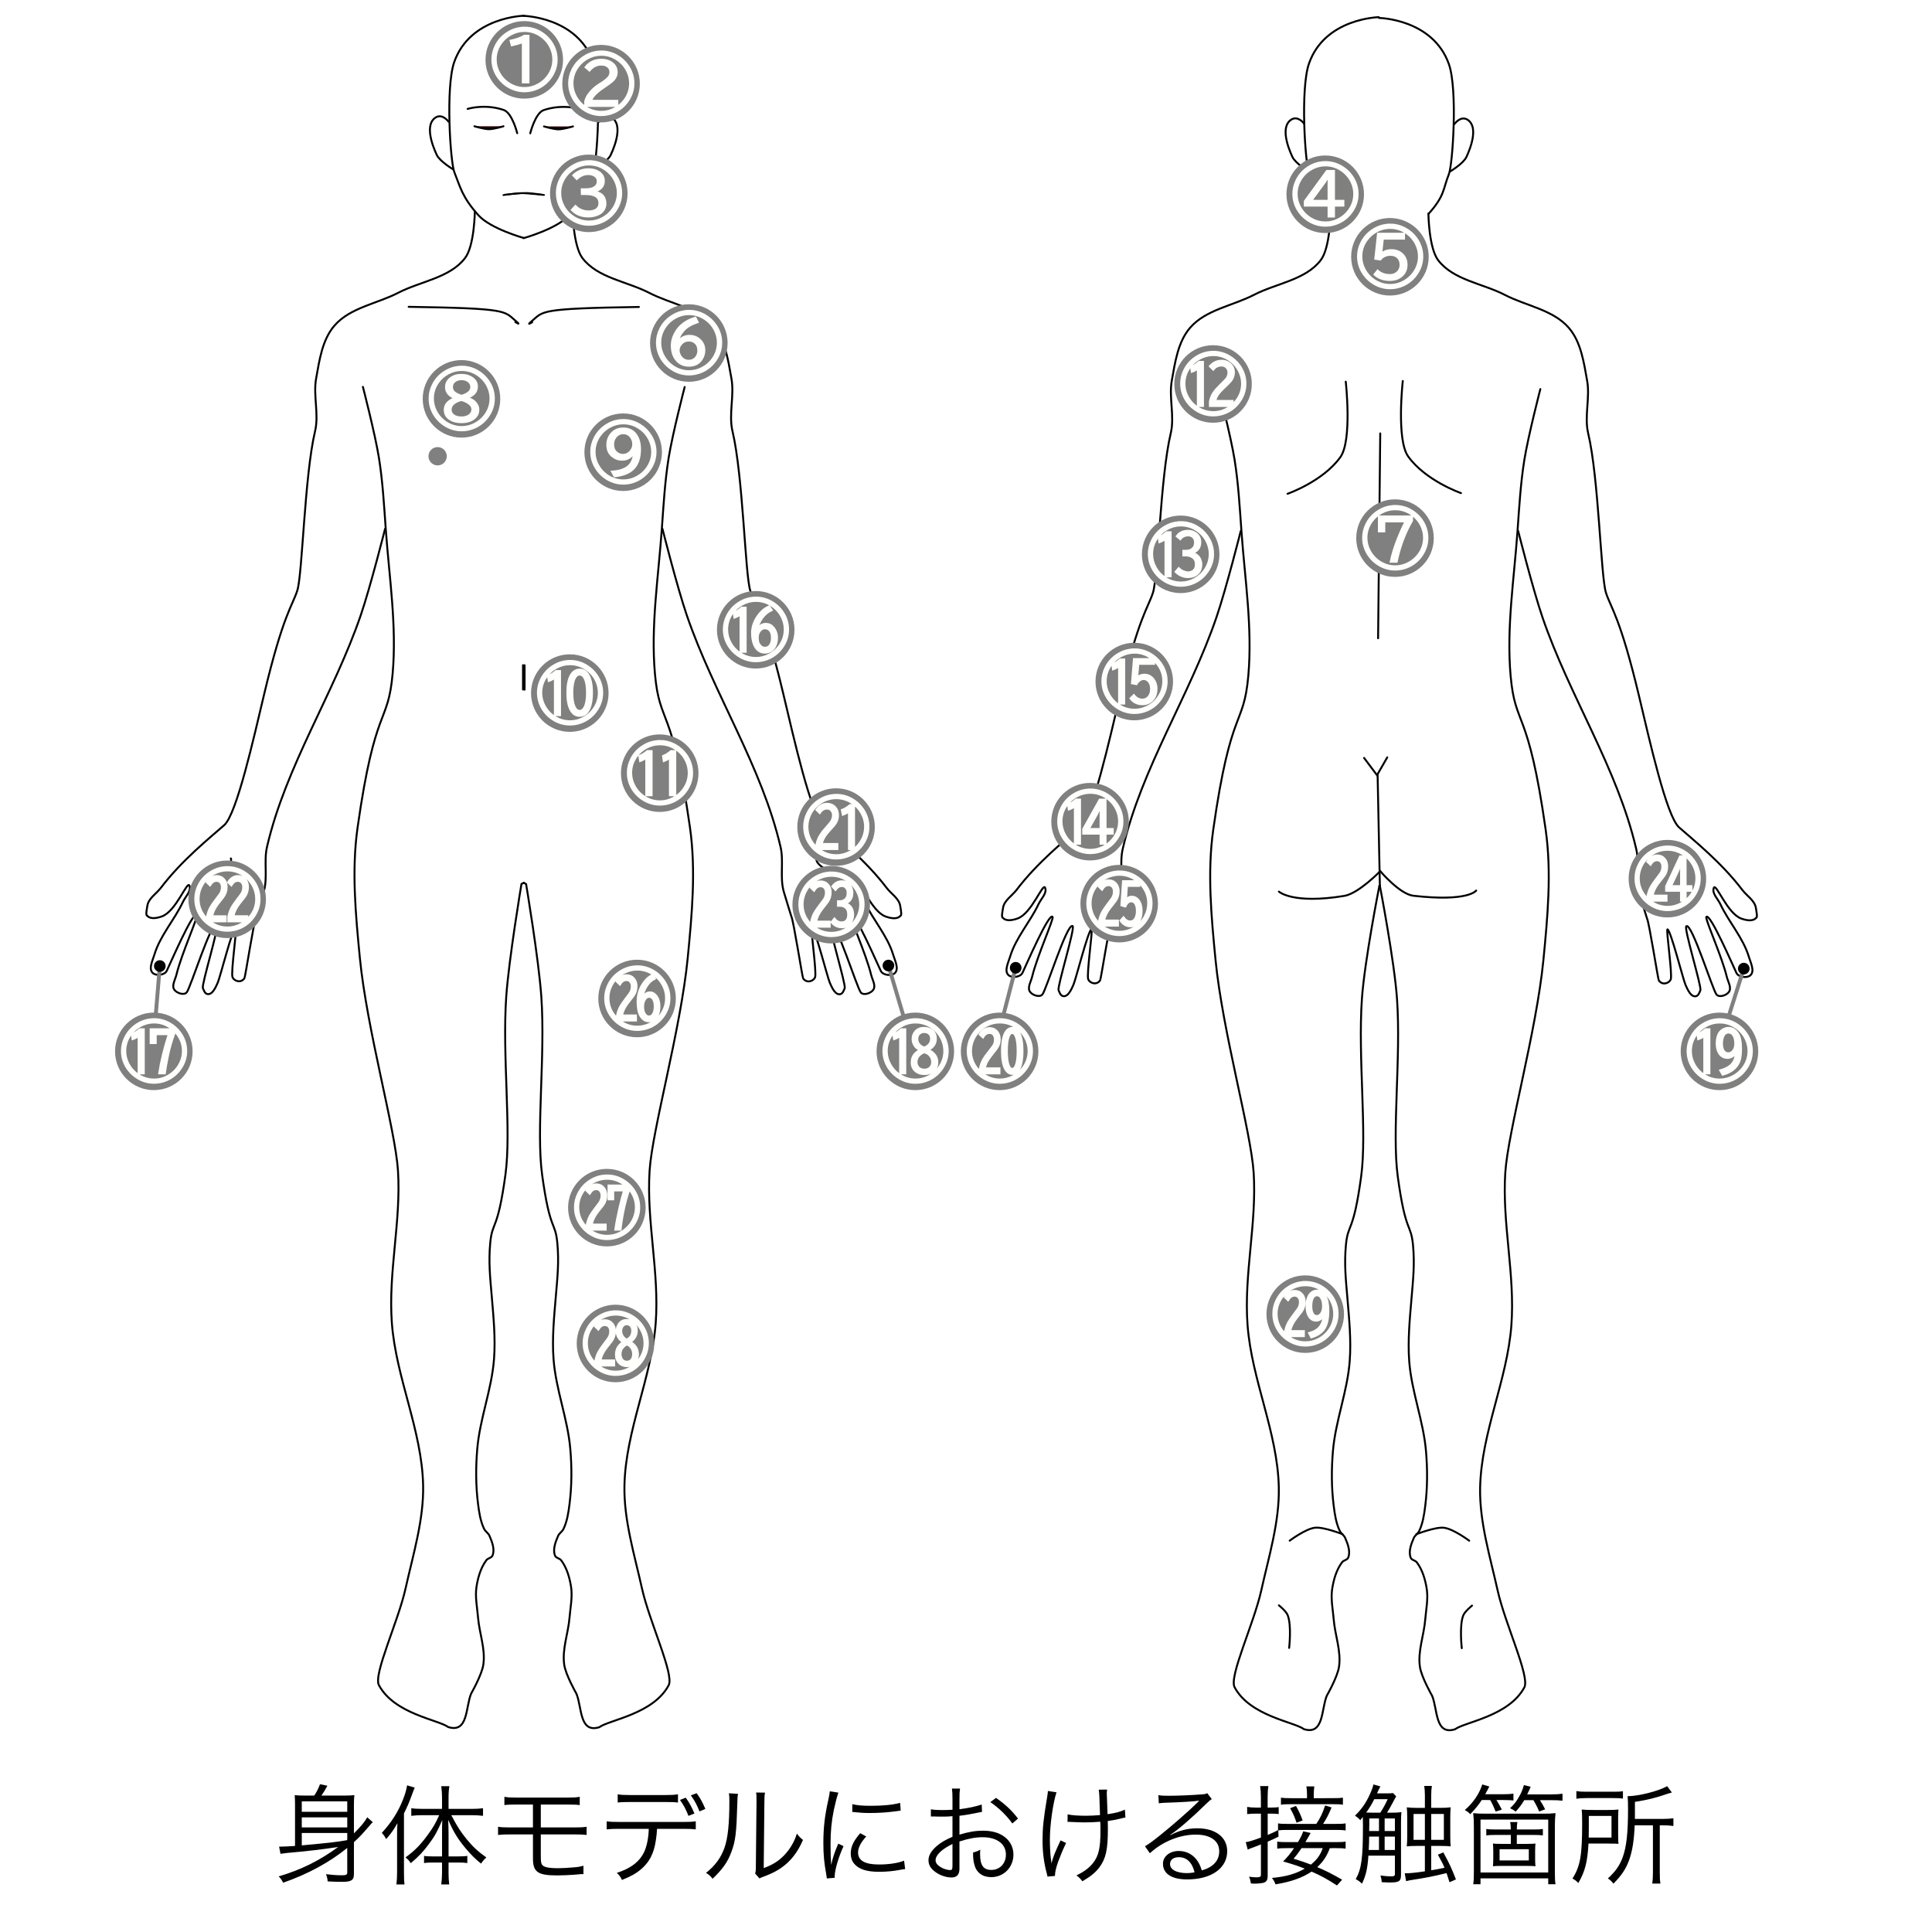 <?xml version="1.0" encoding="UTF-8" standalone="no"?>
<!-- Created with Inkscape (http://www.inkscape.org/) -->

<svg
   width="100mm"
   height="100mm"
   viewBox="0 0 100 100"
   version="1.1"
   id="svg5"
   xml:space="preserve"
   xmlns="http://www.w3.org/2000/svg"
   xmlns:svg="http://www.w3.org/2000/svg"
   xmlns:rdf="http://www.w3.org/1999/02/22-rdf-syntax-ns#"
   xmlns:cc="http://creativecommons.org/ns#"
   xmlns:dc="http://purl.org/dc/elements/1.1/"><title
     id="title38021">協働ロボット安全試験 - 身体モデルにおける接触箇所</title><defs
     id="defs2"><marker
       style="overflow:visible"
       id="Dot"
       refX="0"
       refY="0"
       orient="auto"
       markerWidth="3"
       markerHeight="3"
       viewBox="0 0 5.667 5.667"
       preserveAspectRatio="xMidYMid"><path
         transform="scale(0.5)"
         style="fill:context-stroke;fill-rule:evenodd;stroke:context-stroke;stroke-width:1pt"
         d="M 5,0 C 5,2.76 2.76,5 0,5 -2.76,5 -5,2.76 -5,0 c 0,-2.76 2.3,-5 5,-5 2.76,0 5,2.24 5,5 z"
         id="Dot1" /></marker><marker
       style="overflow:visible"
       id="Dot-8"
       refX="0"
       refY="0"
       orient="auto"
       markerWidth="3"
       markerHeight="3"
       viewBox="0 0 5.667 5.667"
       preserveAspectRatio="xMidYMid"><path
         transform="scale(0.5)"
         style="fill:context-stroke;fill-rule:evenodd;stroke:context-stroke;stroke-width:1pt"
         d="M 5,0 C 5,2.76 2.76,5 0,5 -2.76,5 -5,2.76 -5,0 c 0,-2.76 2.3,-5 5,-5 2.76,0 5,2.24 5,5 z"
         id="Dot1-0" /></marker><marker
       style="overflow:visible"
       id="Dot-7"
       refX="0"
       refY="0"
       orient="auto"
       markerWidth="3"
       markerHeight="3"
       viewBox="0 0 5.667 5.667"
       preserveAspectRatio="xMidYMid"><path
         transform="scale(0.5)"
         style="fill:context-stroke;fill-rule:evenodd;stroke:context-stroke;stroke-width:1pt"
         d="M 5,0 C 5,2.76 2.76,5 0,5 -2.76,5 -5,2.76 -5,0 c 0,-2.76 2.3,-5 5,-5 2.76,0 5,2.24 5,5 z"
         id="Dot1-04" /></marker><marker
       style="overflow:visible"
       id="Dot-4"
       refX="0"
       refY="0"
       orient="auto"
       markerWidth="3"
       markerHeight="3"
       viewBox="0 0 5.667 5.667"
       preserveAspectRatio="xMidYMid"><path
         transform="scale(0.5)"
         style="fill:context-stroke;fill-rule:evenodd;stroke:context-stroke;stroke-width:1pt"
         d="M 5,0 C 5,2.76 2.76,5 0,5 -2.76,5 -5,2.76 -5,0 c 0,-2.76 2.3,-5 5,-5 2.76,0 5,2.24 5,5 z"
         id="Dot1-5" /></marker></defs><g
     id="g2443"><path
       style="fill:none;fill-opacity:1;stroke:#000000;stroke-width:0.1;stroke-linecap:round;stroke-dasharray:none;stroke-opacity:1"
       d="m 76.192,83.106 c 0,0 -0.366,0.293 -0.451,0.501 -0.216,0.526 -0.079,1.703 -0.079,1.703"
       id="path3348-9" /><path
       style="fill:none;fill-opacity:1;stroke:#000000;stroke-width:0.1;stroke-linecap:round;stroke-dasharray:none;stroke-opacity:1"
       d="m 71.382,0.929 c 0,0 2.781,0.049 3.611,2.387 0.463,1.305 0.2,5.203 0,5.702 -0.305,0.76 -0.203,1.109 -1.054,2.053"
       id="path1073-6-6" /><path
       style="fill:none;fill-opacity:1;stroke:#000000;stroke-width:0.1;stroke-linecap:round;stroke-dasharray:none;stroke-opacity:1"
       d="m 75.288,6.413 c 0,0 0.315,-0.442 0.671,-0.217 0.545,0.345 0.215,1.35 -0.059,1.933 -0.16,0.342 -0.848,0.75 -0.848,0.75 v 0"
       id="path1075-9-4" /><a
       id="a3202"
       transform="matrix(1.003,0,0,1.003,-65.5,-93.973)"><path
         style="fill:none;fill-opacity:1;stroke:#000000;stroke-width:0.1;stroke-linecap:round;stroke-dasharray:none;stroke-opacity:1"
         d="m 136.457,94.578 c 0,0 -2.771,0.049 -3.598,2.379 -0.462,1.301 -0.2,5.185 0,5.683 0.304,0.757 0.222,1.095 1.07,2.036"
         id="path1073-5" /></a><path
       style="fill:none;fill-opacity:1;stroke:#000000;stroke-width:0.1;stroke-linecap:round;stroke-dasharray:none;stroke-opacity:1"
       d="m 67.507,6.407 c 0,0 -0.315,-0.442 -0.671,-0.217 -0.545,0.345 -0.215,1.35 0.059,1.933 0.16,0.342 0.848,0.75 0.848,0.75 v 0"
       id="path1075-2" /><path
       style="fill:none;fill-opacity:1;stroke:#000000;stroke-width:0.1;stroke-linecap:round;stroke-dasharray:none;stroke-opacity:1"
       d="m 68.868,11.046 c 0,0 -0.019,1.781 -0.506,2.418 -0.788,1.03 -2.301,1.199 -3.453,1.795 -1.101,0.57 -2.494,0.765 -3.307,1.702 -0.632,0.729 -0.779,1.785 -0.949,2.734 -0.161,0.897 0.155,1.848 -0.056,2.734 -0.544,2.283 -0.652,7.398 -0.917,8.238 -0.249,0.787 -0.736,1.249 -1.713,5.353 -0.549,2.306 -1.422,6.224 -2.075,6.8 -0.732,0.647 -2.196,1.816 -3.275,3.241 -0.233,0.307 -0.636,0.541 -0.698,0.921 -0.033,0.206 -0.104,0.526 0,0.53 0,0 0.147,0.245 0.753,0.028 0.737,-0.264 1.309,-1.877 1.423,-1.59 0.111,0.279 -0.207,0.565 -0.335,0.837 -0.44,0.938 -1.181,1.742 -1.479,2.734 -0.091,0.304 -0.315,0.732 -0.084,0.949 0.179,0.167 0.617,0.108 0.725,-0.112 0.148,-0.298 1.374,-3.153 1.562,-2.902 0.072,0.096 -0.805,2.036 -1.06,3.097 -0.062,0.256 -0.262,0.565 -0.112,0.781 0.125,0.18 0.5,0.306 0.642,0.14 0.201,-0.237 1.269,-3.691 1.563,-3.544 0.151,0.076 -0.8,3.129 -0.725,3.32 0.046,0.118 0.1,0.277 0.223,0.307 0.263,0.064 0.44,-0.342 0.548,-0.59 0.129,-0.298 0.762,-2.816 0.931,-2.87 0.086,-0.028 -0.267,2.361 -0.167,2.595 0.081,0.189 0.418,0.323 0.614,0.056 0.046,-0.063 0.498,-2.994 0.612,-3.212 0,0 0.288,-0.917 0.392,-1.281 0.213,-0.744 -0.008,-1.562 0.167,-2.316 0.977,-4.202 3.46,-7.915 4.855,-11.998 0.5,-1.463 1.256,-4.464 1.256,-4.464"
       id="path1174-8" /><path
       style="fill:none;fill-opacity:1;stroke:#000000;stroke-width:0.1;stroke-linecap:round;stroke-dasharray:none;stroke-opacity:1"
       d="m 63.074,20.132 c 0,0 0.63,2.431 0.829,3.67 0.196,1.226 0.266,2.47 0.355,3.709 0.178,2.482 0.574,4.979 0.355,7.458 -0.24,2.714 -0.903,1.551 -1.815,7.971 -0.316,2.227 -0.1,4.509 0.118,6.747 0.363,3.71 1.836,8.868 1.973,11.009 0.169,2.627 -0.513,5.267 -0.316,7.892 0.214,2.845 1.558,5.552 1.618,8.405 0.037,1.782 -0.521,3.587 -0.908,5.327 -0.38,1.715 -1.679,4.455 -1.381,5.011 0.8,1.495 3.083,1.79 3.591,2.17 1.041,0.322 0.892,-1.044 1.184,-1.736 0,0 0.554,-0.963 0.631,-1.499 0.117,-0.812 -0.21,-1.628 -0.276,-2.446 -0.043,-0.525 -0.159,-1.058 -0.079,-1.578 0.075,-0.485 0.219,-0.988 0.513,-1.381 0.079,-0.105 0.266,-0.115 0.316,-0.237 0.131,-0.32 -0.021,-0.708 -0.158,-1.026 -0.059,-0.138 -0.211,-0.22 -0.276,-0.355 -0.194,-0.402 -0.26,-0.859 -0.316,-1.302 -0.119,-0.94 -0.12,-1.897 -0.039,-2.841 0.134,-1.573 0.752,-3.082 0.868,-4.656 0.08,-1.076 -0.027,-2.16 -0.118,-3.236 -0.084,-0.992 -0.171,-1.771 -0.079,-2.762 0.109,-1.172 0.379,-0.546 0.789,-3.551 0.313,-2.297 -0.173,-6.137 0.039,-9.194 0.136,-1.96 0.898,-5.82 0.898,-5.82 l 0.039,-0.03"
       id="path1178-6" /><path
       style="fill:none;fill-opacity:1;stroke:#000000;stroke-width:0.1;stroke-linecap:round;stroke-dasharray:none;stroke-opacity:1"
       d="m 73.934,11.052 c 0,0 0.019,1.781 0.506,2.418 0.788,1.03 2.301,1.199 3.453,1.795 1.101,0.57 2.494,0.765 3.307,1.702 0.632,0.729 0.779,1.785 0.949,2.734 0.161,0.897 -0.155,1.848 0.056,2.734 0.544,2.283 0.652,7.398 0.917,8.238 0.249,0.787 0.736,1.249 1.713,5.353 0.549,2.306 1.422,6.224 2.075,6.8 0.732,0.647 2.196,1.816 3.275,3.241 0.233,0.307 0.636,0.541 0.698,0.921 0.033,0.206 0.104,0.526 0,0.53 0,0 -0.147,0.245 -0.753,0.028 -0.737,-0.264 -1.309,-1.877 -1.423,-1.59 -0.111,0.279 0.207,0.565 0.335,0.837 0.44,0.938 1.181,1.742 1.479,2.734 0.091,0.304 0.315,0.732 0.084,0.949 -0.178,0.167 -0.617,0.108 -0.725,-0.112 -0.148,-0.298 -1.374,-3.153 -1.562,-2.902 -0.072,0.096 0.805,2.036 1.06,3.097 0.062,0.256 0.262,0.565 0.112,0.781 -0.125,0.18 -0.5,0.306 -0.642,0.14 -0.201,-0.237 -1.269,-3.691 -1.562,-3.544 -0.151,0.076 0.8,3.129 0.725,3.32 -0.046,0.118 -0.1,0.277 -0.223,0.307 -0.263,0.064 -0.44,-0.342 -0.548,-0.59 -0.129,-0.298 -0.762,-2.816 -0.931,-2.87 -0.086,-0.028 0.267,2.361 0.167,2.595 -0.081,0.189 -0.418,0.323 -0.614,0.056 -0.046,-0.063 -0.498,-2.994 -0.612,-3.212 0,0 -0.288,-0.917 -0.392,-1.281 -0.213,-0.744 0.008,-1.562 -0.167,-2.316 -0.977,-4.202 -3.46,-7.915 -4.855,-11.998 -0.5,-1.463 -1.256,-4.464 -1.256,-4.464"
       id="path1174-4-0" /><path
       style="fill:none;fill-opacity:1;stroke:#000000;stroke-width:0.1;stroke-linecap:round;stroke-dasharray:none;stroke-opacity:1"
       d="m 79.728,20.139 c 0,0 -0.63,2.431 -0.829,3.67 -0.196,1.226 -0.266,2.47 -0.355,3.709 -0.178,2.482 -0.574,4.979 -0.355,7.458 0.24,2.714 0.903,1.551 1.815,7.971 0.316,2.227 0.1,4.509 -0.118,6.747 -0.363,3.71 -1.835,8.868 -1.973,11.009 -0.169,2.627 0.513,5.267 0.316,7.892 -0.214,2.845 -1.558,5.552 -1.618,8.405 -0.037,1.782 0.521,3.587 0.908,5.327 0.38,1.715 1.679,4.455 1.381,5.011 -0.8,1.495 -3.083,1.79 -3.591,2.17 -1.041,0.322 -0.892,-1.044 -1.184,-1.736 0,0 -0.554,-0.963 -0.631,-1.499 -0.117,-0.812 0.21,-1.628 0.276,-2.446 0.043,-0.525 0.159,-1.058 0.079,-1.578 -0.075,-0.485 -0.219,-0.988 -0.513,-1.381 -0.079,-0.105 -0.266,-0.115 -0.316,-0.237 -0.131,-0.32 0.021,-0.708 0.158,-1.026 0.059,-0.138 0.211,-0.22 0.276,-0.355 0.194,-0.402 0.26,-0.859 0.316,-1.302 0.119,-0.94 0.12,-1.897 0.039,-2.841 -0.134,-1.573 -0.752,-3.082 -0.868,-4.656 -0.08,-1.076 0.027,-2.16 0.118,-3.236 0.084,-0.992 0.171,-1.771 0.079,-2.762 -0.109,-1.172 -0.379,-0.546 -0.789,-3.551 -0.313,-2.297 0.173,-6.137 -0.039,-9.194 -0.136,-1.96 -0.888,-5.86 -0.888,-5.86 h -0.03"
       id="path1178-3-7" /><path
       style="fill:none;stroke:#000000;stroke-width:0.1;stroke-linecap:round;stroke-dasharray:none;stroke-opacity:1"
       d="m 30.012,5.643 c 0,0 -0.884,-0.281 -1.869,0.056 C 27.705,5.848 27.445,6.899 27.445,6.899"
       id="path1065-0" /><path
       style="fill:#2b0000;fill-opacity:1;stroke:#000000;stroke-width:0.1;stroke-linecap:round;stroke-dasharray:none;stroke-opacity:1"
       d="m 29.657,6.543 c 0,0 -0.501,0.151 -0.751,0.151 -0.25,-1.204e-4 -0.749,-0.151 -0.749,-0.151"
       id="path1071-6" /><path
       style="fill:none;fill-opacity:1;stroke:#000000;stroke-width:0.1;stroke-linecap:round;stroke-dasharray:none;stroke-opacity:1"
       d="m 27.092,0.821 c 0,0 2.781,0.049 3.61,2.387 0.463,1.305 0.2,5.203 0,5.702 -0.305,0.76 -0.4,1.296 -1.251,2.24 -0.629,0.698 -2.339,1.173 -2.339,1.173 h -0.02"
       id="path1073-6" /><path
       style="fill:none;fill-opacity:1;stroke:#000000;stroke-width:0.1;stroke-linecap:round;stroke-dasharray:none;stroke-opacity:1"
       d="m 30.998,6.306 c 0,0 0.315,-0.442 0.671,-0.217 0.545,0.345 0.215,1.35 -0.059,1.933 -0.16,0.342 -0.848,0.75 -0.848,0.75 v 0"
       id="path1075-9" /><path
       style="fill:none;fill-opacity:1;stroke:#000000;stroke-width:0.088;stroke-linecap:round;stroke-dasharray:none;stroke-opacity:1"
       d="m 28.098,10.086 c 0,0 -0.783,-0.08 -1.076,-0.09 -0.276,-0.008 -0.969,0.103 -0.969,0.103"
       id="path1077-6" /><path
       style="fill:none;stroke:#000000;stroke-width:0.1;stroke-linecap:round;stroke-dasharray:none;stroke-opacity:1"
       d="m 24.204,5.637 c 0,0 0.884,-0.281 1.869,0.056 0.438,0.15 0.698,1.2 0.698,1.2"
       id="path1065" /><path
       style="fill:#2b0000;fill-opacity:1;stroke:#000000;stroke-width:0.1;stroke-linecap:round;stroke-dasharray:none;stroke-opacity:1"
       d="m 24.559,6.536 c 0,0 0.501,0.151 0.751,0.151 0.25,-1.204e-4 0.749,-0.151 0.749,-0.151"
       id="path1071" /><path
       style="fill:none;fill-opacity:1;stroke:#000000;stroke-width:0.1;stroke-linecap:round;stroke-dasharray:none;stroke-opacity:1"
       d="m 27.124,0.815 c 0,0 -2.781,0.049 -3.61,2.387 -0.463,1.305 -0.2,5.203 0,5.702 0.305,0.76 0.4,1.296 1.251,2.24 0.629,0.698 2.339,1.173 2.339,1.173"
       id="path1073" /><path
       style="fill:none;fill-opacity:1;stroke:#000000;stroke-width:0.1;stroke-linecap:round;stroke-dasharray:none;stroke-opacity:1"
       d="m 23.217,6.299 c 0,0 -0.315,-0.442 -0.671,-0.217 -0.545,0.345 -0.215,1.35 0.059,1.933 0.16,0.342 0.848,0.75 0.848,0.75 v 0"
       id="path1075" /><path
       style="fill:none;fill-opacity:1;stroke:#000000;stroke-width:0.088;stroke-linecap:round;stroke-dasharray:none;stroke-opacity:1"
       d="m 26.117,10.079 c 0,0 0.783,-0.08 1.076,-0.09 0.276,-0.008 0.969,0.103 0.969,0.103"
       id="path1077" /><path
       style="fill:none;fill-opacity:1;stroke:#000000;stroke-width:0.1;stroke-linecap:round;stroke-dasharray:none;stroke-opacity:1"
       d="m 24.578,10.938 c 0,0 -0.019,1.781 -0.506,2.418 -0.788,1.03 -2.301,1.199 -3.453,1.795 -1.101,0.57 -2.494,0.765 -3.307,1.702 -0.632,0.729 -0.779,1.785 -0.949,2.734 -0.161,0.897 0.155,1.848 -0.056,2.734 -0.544,2.283 -0.652,7.398 -0.917,8.238 -0.249,0.787 -0.736,1.249 -1.713,5.353 -0.549,2.306 -1.422,6.224 -2.075,6.8 -0.732,0.647 -2.196,1.816 -3.275,3.241 -0.233,0.307 -0.636,0.541 -0.698,0.921 -0.033,0.206 -0.104,0.526 0,0.53 0,0 0.147,0.245 0.753,0.028 0.737,-0.264 1.309,-1.877 1.423,-1.59 0.111,0.279 -0.207,0.565 -0.335,0.837 -0.44,0.938 -1.181,1.742 -1.479,2.734 -0.091,0.304 -0.315,0.732 -0.084,0.949 0.178,0.167 0.617,0.108 0.725,-0.112 0.148,-0.298 1.374,-3.153 1.562,-2.902 0.072,0.096 -0.805,2.036 -1.06,3.097 -0.061,0.256 -0.262,0.565 -0.112,0.781 0.125,0.18 0.5,0.306 0.642,0.14 0.201,-0.237 1.269,-3.691 1.562,-3.544 0.151,0.076 -0.8,3.129 -0.725,3.32 0.046,0.118 0.1,0.277 0.223,0.307 0.263,0.064 0.44,-0.342 0.548,-0.59 0.129,-0.298 0.762,-2.816 0.931,-2.87 0.087,-0.028 -0.267,2.361 -0.167,2.595 0.081,0.189 0.418,0.323 0.614,0.056 0.046,-0.063 0.498,-2.994 0.612,-3.212 0,0 0.288,-0.917 0.392,-1.281 0.213,-0.744 -0.008,-1.562 0.167,-2.316 0.977,-4.202 3.46,-7.915 4.855,-11.998 0.5,-1.463 1.256,-4.464 1.256,-4.464"
       id="path1174" /><path
       style="fill:none;fill-opacity:1;stroke:#000000;stroke-width:0.1;stroke-linecap:round;stroke-dasharray:none;stroke-opacity:1"
       d="m 10.222,45.594 c 2.023,-0.788 1.728,-1.163 1.726,-1.164"
       id="path1176" /><path
       style="fill:none;fill-opacity:1;stroke:#000000;stroke-width:0.1;stroke-linecap:round;stroke-dasharray:none;stroke-opacity:1"
       d="m 18.784,20.024 c 0,0 0.63,2.431 0.829,3.67 0.196,1.226 0.266,2.47 0.355,3.709 0.178,2.482 0.574,4.979 0.355,7.458 -0.24,2.714 -0.903,1.551 -1.815,7.971 -0.316,2.227 -0.1,4.509 0.118,6.747 0.363,3.71 1.835,8.868 1.973,11.009 0.169,2.627 -0.513,5.267 -0.316,7.892 0.214,2.845 1.558,5.552 1.618,8.405 0.037,1.782 -0.521,3.587 -0.908,5.327 -0.38,1.715 -1.679,4.455 -1.381,5.011 0.8,1.495 3.083,1.79 3.591,2.17 1.041,0.322 0.892,-1.044 1.184,-1.736 0,0 0.554,-0.963 0.631,-1.499 0.117,-0.812 -0.21,-1.628 -0.276,-2.446 -0.043,-0.525 -0.159,-1.058 -0.079,-1.578 0.075,-0.485 0.219,-0.988 0.513,-1.381 0.079,-0.105 0.266,-0.115 0.316,-0.237 0.131,-0.32 -0.021,-0.708 -0.158,-1.026 -0.059,-0.138 -0.211,-0.22 -0.276,-0.355 -0.194,-0.402 -0.26,-0.859 -0.316,-1.302 -0.119,-0.94 -0.12,-1.897 -0.039,-2.841 0.134,-1.573 0.752,-3.082 0.868,-4.656 0.08,-1.076 -0.027,-2.16 -0.118,-3.236 -0.084,-0.992 -0.171,-1.771 -0.079,-2.762 0.109,-1.172 0.379,-0.546 0.789,-3.551 0.313,-2.297 -0.173,-6.137 0.039,-9.194 0.136,-1.96 0.789,-5.84 0.789,-5.84 l 0.118,-0.059"
       id="path1178" /><path
       style="fill:none;fill-opacity:1;stroke:#000000;stroke-width:0.1;stroke-linecap:round;stroke-dasharray:none;stroke-opacity:1"
       d="m 21.152,15.881 c 5.209,0.079 4.929,0.217 5.547,0.736 0.319,0.267 -0.023,0.053 -0.023,0.053 v 0"
       id="path2653" /><path
       style="fill:none;fill-opacity:1;stroke:#000000;stroke-width:0.1;stroke-linecap:round;stroke-dasharray:none;stroke-opacity:1"
       d="m 27.071,34.427 c 0,1.263 0,1.263 0,1.263"
       id="path2784" /><circle
       style="fill:#808080;fill-opacity:1;stroke:none;stroke-width:0.1;stroke-linecap:round;stroke-dasharray:none;stroke-opacity:1"
       id="path2838"
       cx="22.651"
       cy="23.615"
       r="0.474" /><path
       style="fill:none;fill-opacity:1;stroke:#000000;stroke-width:0.1;stroke-linecap:round;stroke-dasharray:none;stroke-opacity:1"
       d="m 29.644,10.945 c 0,0 0.019,1.781 0.506,2.418 0.788,1.03 2.301,1.199 3.453,1.795 1.101,0.57 2.494,0.765 3.307,1.702 0.632,0.729 0.779,1.785 0.949,2.734 0.161,0.897 -0.155,1.848 0.056,2.734 0.544,2.283 0.652,7.398 0.917,8.238 0.249,0.787 0.736,1.249 1.713,5.353 0.549,2.306 1.422,6.224 2.075,6.8 0.732,0.647 2.196,1.816 3.275,3.241 0.233,0.307 0.636,0.541 0.698,0.921 0.033,0.206 0.104,0.526 0,0.53 0,0 -0.147,0.245 -0.753,0.028 -0.737,-0.264 -1.309,-1.877 -1.423,-1.59 -0.111,0.279 0.207,0.565 0.335,0.837 0.44,0.938 1.181,1.742 1.479,2.734 0.091,0.304 0.315,0.732 0.084,0.949 -0.178,0.167 -0.617,0.108 -0.725,-0.112 -0.148,-0.298 -1.374,-3.153 -1.562,-2.902 -0.072,0.096 0.805,2.036 1.06,3.097 0.061,0.256 0.262,0.565 0.112,0.781 -0.125,0.18 -0.5,0.306 -0.642,0.14 -0.201,-0.237 -1.269,-3.691 -1.562,-3.544 -0.151,0.076 0.8,3.129 0.725,3.32 -0.046,0.118 -0.1,0.277 -0.223,0.307 -0.263,0.064 -0.44,-0.342 -0.548,-0.59 -0.129,-0.298 -0.762,-2.816 -0.931,-2.87 -0.087,-0.028 0.267,2.361 0.167,2.595 -0.081,0.189 -0.418,0.323 -0.614,0.056 -0.046,-0.063 -0.498,-2.994 -0.612,-3.212 0,0 -0.288,-0.917 -0.392,-1.281 -0.213,-0.744 0.008,-1.562 -0.167,-2.316 -0.977,-4.202 -3.46,-7.915 -4.855,-11.998 -0.5,-1.463 -1.256,-4.464 -1.256,-4.464"
       id="path1174-4" /><path
       style="fill:none;fill-opacity:1;stroke:#000000;stroke-width:0.1;stroke-linecap:round;stroke-dasharray:none;stroke-opacity:1"
       d="M 44.001,45.601 C 41.977,44.812 42.273,44.438 42.274,44.437"
       id="path1176-4" /><path
       style="fill:none;fill-opacity:1;stroke:#000000;stroke-width:0.1;stroke-linecap:round;stroke-dasharray:none;stroke-opacity:1"
       d="m 35.438,20.031 c 0,0 -0.63,2.431 -0.829,3.67 -0.196,1.226 -0.266,2.47 -0.355,3.709 -0.178,2.482 -0.574,4.979 -0.355,7.458 0.24,2.714 0.903,1.551 1.815,7.971 0.316,2.227 0.1,4.509 -0.118,6.747 -0.363,3.71 -1.835,8.868 -1.973,11.009 -0.169,2.627 0.513,5.267 0.316,7.892 -0.214,2.845 -1.558,5.552 -1.618,8.405 -0.037,1.782 0.521,3.587 0.908,5.327 0.38,1.715 1.679,4.455 1.381,5.011 -0.8,1.495 -3.083,1.79 -3.591,2.17 -1.041,0.322 -0.892,-1.044 -1.184,-1.736 0,0 -0.554,-0.963 -0.631,-1.499 -0.117,-0.812 0.21,-1.628 0.276,-2.446 0.043,-0.525 0.159,-1.058 0.079,-1.578 -0.075,-0.485 -0.219,-0.988 -0.513,-1.381 -0.079,-0.105 -0.266,-0.115 -0.316,-0.237 -0.131,-0.32 0.021,-0.708 0.158,-1.026 0.059,-0.138 0.211,-0.22 0.276,-0.355 0.194,-0.402 0.26,-0.859 0.316,-1.302 0.119,-0.94 0.12,-1.897 0.039,-2.841 -0.134,-1.573 -0.752,-3.082 -0.868,-4.656 -0.08,-1.076 0.027,-2.16 0.118,-3.236 0.084,-0.992 0.171,-1.771 0.079,-2.762 -0.109,-1.172 -0.379,-0.546 -0.789,-3.551 -0.313,-2.297 0.173,-6.137 -0.039,-9.194 -0.136,-1.96 -0.789,-5.84 -0.789,-5.84 l -0.109,-0.063"
       id="path1178-3" /><path
       style="fill:none;fill-opacity:1;stroke:#000000;stroke-width:0.1;stroke-linecap:round;stroke-dasharray:none;stroke-opacity:1"
       d="m 33.07,15.888 c -5.209,0.079 -4.929,0.217 -5.547,0.736 -0.319,0.267 0.023,0.053 0.023,0.053 v 0"
       id="path2653-0" /><path
       style="fill:none;fill-opacity:1;stroke:#000000;stroke-width:0.1;stroke-linecap:round;stroke-dasharray:none;stroke-opacity:1"
       d="m 27.152,34.434 c 0,1.263 0,1.263 0,1.263"
       id="path2784-2" /><circle
       style="fill:#2b0000;fill-opacity:1;stroke:#000000;stroke-width:0.1;stroke-linecap:round;stroke-dasharray:none;stroke-opacity:1"
       id="path2838-6"
       cx="-31.571"
       cy="23.622"
       r="0.474"
       transform="scale(-1,1)" /><path
       style="fill:#2b0000;fill-opacity:1;stroke:#000000;stroke-width:0.1;stroke-linecap:round;stroke-dasharray:none;stroke-opacity:1"
       d="M 71.422,45.85 71.304,40.07"
       id="path3267" /><path
       style="fill:none;fill-opacity:1;stroke:#000000;stroke-width:0.1;stroke-linecap:round;stroke-dasharray:none;stroke-opacity:1"
       d="m 66.196,46.15 c 0,0 0.702,0.661 3.381,0.222 0.744,-0.122 1.864,-1.282 1.864,-1.282 0,0 1.008,1.193 1.715,1.274 2.859,0.326 3.251,-0.27 3.251,-0.27"
       id="path3269" /><path
       style="fill:none;fill-opacity:1;stroke:#000000;stroke-width:0.1;stroke-linecap:round;stroke-dasharray:none;stroke-opacity:1"
       d="m 70.604,39.23 0.402,0.536 0.268,0.357 0.53,-0.921 v 0"
       id="path3271" /><path
       style="fill:none;fill-opacity:1;stroke:#000000;stroke-width:0.1;stroke-linecap:round;stroke-dasharray:none;stroke-opacity:1"
       d="M 71.441,22.433 71.33,33.036"
       id="path3273" /><path
       style="fill:none;fill-opacity:1;stroke:#000000;stroke-width:0.1;stroke-linecap:round;stroke-dasharray:none;stroke-opacity:1"
       d="m 69.656,19.755 c 0,0 0.342,3.04 -0.279,3.906 -0.902,1.259 -2.734,1.897 -2.734,1.897 v 0"
       id="path3275" /><path
       style="fill:none;fill-opacity:1;stroke:#000000;stroke-width:0.1;stroke-linecap:round;stroke-dasharray:none;stroke-opacity:1"
       d="m 72.608,19.72 c 0,0 -0.342,3.04 0.279,3.906 0.902,1.259 2.734,1.897 2.734,1.897 v 0"
       id="path3275-3" /><path
       style="fill:none;fill-opacity:1;stroke:#000000;stroke-width:0.1;stroke-linecap:round;stroke-dasharray:none;stroke-opacity:1"
       d="m 69.488,79.409 c 0,0 -0.976,-0.384 -1.423,-0.335 -0.491,0.055 -1.311,0.67 -1.311,0.67"
       id="path3299" /><path
       style="fill:none;fill-opacity:1;stroke:#000000;stroke-width:0.1;stroke-linecap:round;stroke-dasharray:none;stroke-opacity:1"
       d="m 73.311,79.411 c 0,0 0.976,-0.384 1.423,-0.335 0.491,0.055 1.311,0.67 1.311,0.67"
       id="path3299-6" /><path
       style="fill:none;fill-opacity:1;stroke:#000000;stroke-width:0.1;stroke-linecap:round;stroke-dasharray:none;stroke-opacity:1"
       d="m 66.196,83.092 c 0,0 0.366,0.293 0.451,0.501 0.216,0.526 0.079,1.703 0.079,1.703"
       id="path3348" /><g
       id="g653"
       transform="matrix(1.223,0,0,1.211,-7.059,-12.743)"><ellipse
         style="fill:#808080;fill-opacity:1;stroke:none;stroke-width:0.082;stroke-linecap:round;stroke-dasharray:none;stroke-opacity:1"
         id="path3974"
         cx="61.012"
         cy="66.691"
         rx="1.641"
         ry="1.657" /><g
         aria-label="㉙"
         id="text3578"
         style="font-size:2.822px;font-family:'BIZ UDPGothic';-inkscape-font-specification:'BIZ UDPGothic, Normal';text-align:center;text-anchor:middle;fill:#ffffff;stroke:#fffffc;stroke-width:0.1;stroke-linecap:round"><path
           d="m 61.794,66.726 q -0.05,0.121 -0.152,0.183 -0.081,0.051 -0.168,0.051 -0.182,0 -0.289,-0.163 -0.11,-0.167 -0.11,-0.446 0,-0.284 0.107,-0.464 0.044,-0.074 0.12,-0.127 0.099,-0.068 0.207,-0.068 0.214,0 0.353,0.237 0.119,0.201 0.119,0.619 0,0.537 -0.187,0.791 -0.171,0.23 -0.521,0.335 l -0.084,-0.169 q 0.307,-0.085 0.453,-0.278 0.142,-0.187 0.164,-0.5 z m -0.284,-0.85 q -0.117,0 -0.182,0.121 -0.068,0.128 -0.068,0.353 0,0.193 0.057,0.305 0.062,0.125 0.186,0.125 0.106,0 0.181,-0.102 0.091,-0.123 0.091,-0.333 0,-0.204 -0.079,-0.345 -0.069,-0.124 -0.186,-0.124 z m -0.484,-0.553 q 0.34,0 0.648,0.174 0.265,0.152 0.441,0.394 0.258,0.357 0.258,0.785 0,0.404 -0.233,0.747 -0.218,0.321 -0.566,0.482 -0.265,0.121 -0.554,0.121 -0.347,0 -0.656,-0.176 -0.27,-0.154 -0.445,-0.402 -0.249,-0.351 -0.249,-0.776 0,-0.298 0.134,-0.573 0.185,-0.382 0.562,-0.599 0.303,-0.176 0.661,-0.176 z m -0.081,2.3 h -0.695 q 0.347,0.28 0.77,0.28 0.307,0 0.58,-0.152 0.245,-0.135 0.409,-0.357 0.238,-0.327 0.238,-0.719 0,-0.302 -0.147,-0.572 -0.134,-0.247 -0.354,-0.411 -0.329,-0.245 -0.73,-0.245 -0.254,0 -0.493,0.109 -0.368,0.168 -0.571,0.522 -0.16,0.28 -0.16,0.598 0,0.499 0.375,0.874 V 67.443 q 0.04,-0.226 0.143,-0.411 0.062,-0.109 0.193,-0.285 l 0.048,-0.066 q 0.018,-0.023 0.059,-0.079 0.085,-0.11 0.113,-0.156 0.073,-0.124 0.073,-0.277 0,-0.091 -0.04,-0.163 -0.063,-0.113 -0.196,-0.113 -0.163,0 -0.278,0.189 L 60.16,65.962 q 0.163,-0.256 0.405,-0.256 0.193,0 0.311,0.141 0.105,0.125 0.105,0.318 0,0.241 -0.135,0.424 -0.015,0.019 -0.094,0.121 -0.048,0.063 -0.07,0.091 -0.008,0.01 -0.011,0.014 l -0.048,0.062 q -0.209,0.271 -0.259,0.547 h 0.582 z"
           id="path2230" /></g></g><g
       id="g633"
       transform="matrix(1.223,0,0,1.211,0.737,-13.057)"><ellipse
         style="fill:#808080;fill-opacity:1;stroke:none;stroke-width:0.082;stroke-linecap:round;stroke-dasharray:none;stroke-opacity:1"
         id="path3974-13"
         cx="25.446"
         cy="68.204"
         rx="1.641"
         ry="1.657" /><g
         aria-label="㉘"
         id="text3578-91"
         style="font-size:2.822px;font-family:'BIZ UDPGothic';-inkscape-font-specification:'BIZ UDPGothic, Normal';text-align:center;text-anchor:middle;fill:#ffffff;stroke:#fffffc;stroke-width:0.1;stroke-linecap:round"><path
           d="m 25.78,68.146 q -0.274,-0.171 -0.274,-0.464 0,-0.169 0.079,-0.294 0.116,-0.179 0.331,-0.179 0.209,0 0.329,0.154 0.094,0.121 0.094,0.294 0,0.185 -0.107,0.328 -0.068,0.091 -0.161,0.147 v 0.014 q 0.317,0.179 0.317,0.524 0,0.19 -0.099,0.322 -0.13,0.172 -0.362,0.172 -0.182,0 -0.306,-0.113 -0.147,-0.136 -0.147,-0.368 0,-0.236 0.135,-0.39 0.081,-0.096 0.174,-0.134 z m 0.146,0.091 q -0.087,0.039 -0.172,0.134 -0.102,0.116 -0.102,0.285 0,0.123 0.051,0.208 0.074,0.128 0.225,0.128 0.142,0 0.216,-0.113 0.057,-0.087 0.057,-0.22 0,-0.161 -0.088,-0.282 -0.055,-0.076 -0.139,-0.12 -0.043,-0.022 -0.047,-0.019 z m -0.005,-0.187 q 0.243,-0.119 0.243,-0.391 0,-0.125 -0.062,-0.203 -0.068,-0.083 -0.182,-0.083 -0.099,0 -0.165,0.076 -0.076,0.085 -0.076,0.225 0,0.128 0.081,0.245 0.044,0.062 0.121,0.11 0.036,0.023 0.04,0.021 z m -0.46,-1.213 q 0.34,0 0.648,0.174 0.265,0.152 0.441,0.394 0.258,0.357 0.258,0.785 0,0.404 -0.233,0.747 -0.218,0.321 -0.566,0.482 -0.265,0.121 -0.554,0.121 -0.347,0 -0.656,-0.176 -0.27,-0.154 -0.445,-0.402 -0.249,-0.351 -0.249,-0.776 0,-0.298 0.134,-0.573 0.185,-0.382 0.562,-0.599 0.303,-0.176 0.661,-0.176 z m -0.079,2.3 h -0.697 q 0.347,0.28 0.77,0.28 0.307,0 0.58,-0.152 0.245,-0.135 0.409,-0.357 0.238,-0.327 0.238,-0.719 0,-0.302 -0.147,-0.572 -0.134,-0.247 -0.354,-0.411 -0.329,-0.245 -0.73,-0.245 -0.254,0 -0.493,0.109 -0.368,0.168 -0.571,0.522 -0.16,0.28 -0.16,0.598 0,0.499 0.375,0.874 v -0.107 q 0.04,-0.226 0.143,-0.411 0.062,-0.109 0.193,-0.285 l 0.048,-0.066 q 0.018,-0.023 0.059,-0.079 0.085,-0.11 0.113,-0.156 0.073,-0.124 0.073,-0.277 0,-0.091 -0.04,-0.163 -0.063,-0.113 -0.196,-0.113 -0.163,0 -0.278,0.189 L 24.594,67.475 q 0.163,-0.256 0.405,-0.256 0.193,0 0.311,0.141 0.105,0.125 0.105,0.318 0,0.241 -0.135,0.424 -0.015,0.019 -0.094,0.121 -0.048,0.063 -0.07,0.091 -0.008,0.01 -0.011,0.014 l -0.048,0.062 q -0.209,0.271 -0.259,0.547 h 0.584 z"
           id="path2188" /></g></g><g
       id="g628"
       transform="matrix(1.223,0,0,1.211,0.835,-11.601)"><ellipse
         style="fill:#808080;fill-opacity:1;stroke:none;stroke-width:0.082;stroke-linecap:round;stroke-dasharray:none;stroke-opacity:1"
         id="path3974-59"
         cx="25.001"
         cy="61.196"
         rx="1.641"
         ry="1.657" /><g
         aria-label="㉗"
         id="text3578-28"
         style="font-size:2.822px;font-family:'BIZ UDPGothic';-inkscape-font-specification:'BIZ UDPGothic, Normal';text-align:center;text-anchor:middle;fill:#ffffff;stroke:#fffffc;stroke-width:0.1;stroke-linecap:round"><path
           d="m 25.015,59.829 q 0.34,0 0.648,0.174 0.265,0.152 0.441,0.394 0.258,0.357 0.258,0.785 0,0.405 -0.233,0.747 -0.218,0.32 -0.566,0.482 -0.265,0.121 -0.554,0.121 -0.347,0 -0.656,-0.176 -0.27,-0.154 -0.445,-0.402 -0.249,-0.351 -0.249,-0.776 0,-0.299 0.134,-0.573 0.185,-0.382 0.562,-0.599 Q 24.657,59.829 25.015,59.829 Z m 0.065,0.431 h 0.73 q -0.361,-0.307 -0.802,-0.307 -0.256,0 -0.496,0.109 -0.368,0.169 -0.571,0.521 -0.16,0.28 -0.16,0.599 0,0.499 0.375,0.874 v -0.107 q 0.04,-0.226 0.143,-0.412 0.062,-0.109 0.193,-0.285 l 0.048,-0.065 q 0.026,-0.036 0.059,-0.079 0.084,-0.107 0.113,-0.157 0.073,-0.124 0.073,-0.277 0,-0.091 -0.04,-0.163 -0.063,-0.113 -0.196,-0.113 -0.163,0 -0.278,0.189 l -0.124,-0.121 q 0.083,-0.13 0.2,-0.198 0.101,-0.058 0.205,-0.058 0.193,0 0.311,0.141 0.105,0.125 0.105,0.318 0,0.243 -0.135,0.424 -0.017,0.022 -0.094,0.121 -0.047,0.062 -0.072,0.092 -0.007,0.01 -0.01,0.012 l -0.048,0.062 q -0.209,0.271 -0.259,0.548 h 0.593 v 0.2 H 24.24 q 0.347,0.28 0.77,0.28 0.367,0 0.678,-0.211 0.299,-0.201 0.444,-0.526 0.106,-0.236 0.106,-0.491 0,-0.438 -0.306,-0.802 v 0.065 q -0.258,0.779 -0.361,1.685 h -0.203 q 0.055,-0.394 0.174,-0.918 0.098,-0.434 0.196,-0.759 h -0.477 v 0.382 h -0.181 z"
           id="path2191" /></g></g><g
       id="g623"
       transform="matrix(1.223,0,0,1.211,0.494,-9.36)"><ellipse
         style="fill:#808080;fill-opacity:1;stroke:none;stroke-width:0.082;stroke-linecap:round;stroke-dasharray:none;stroke-opacity:1"
         id="path3974-43"
         cx="26.558"
         cy="50.406"
         rx="1.641"
         ry="1.657" /><g
         aria-label="㉖"
         id="text3578-24"
         style="font-size:2.822px;font-family:'BIZ UDPGothic';-inkscape-font-specification:'BIZ UDPGothic, Normal';text-align:center;text-anchor:middle;fill:#ffffff;stroke:#fffffc;stroke-width:0.1;stroke-linecap:round"><path
           d="m 26.785,50.41 q 0.045,-0.125 0.136,-0.194 0.083,-0.062 0.178,-0.062 0.163,0 0.277,0.156 0.12,0.163 0.12,0.427 0,0.229 -0.073,0.38 -0.124,0.255 -0.367,0.255 -0.223,0 -0.353,-0.234 -0.114,-0.208 -0.114,-0.608 0,-0.451 0.274,-0.823 0.152,-0.205 0.339,-0.291 l 0.095,0.139 q -0.19,0.096 -0.318,0.288 -0.174,0.259 -0.209,0.566 z m 0.281,-0.084 q -0.105,0 -0.178,0.112 -0.084,0.127 -0.084,0.317 0,0.194 0.076,0.313 0.074,0.116 0.179,0.116 0.12,0 0.183,-0.113 0.073,-0.132 0.073,-0.327 0,-0.198 -0.073,-0.316 -0.063,-0.102 -0.176,-0.102 z m -0.493,-1.287 q 0.34,0 0.648,0.174 0.265,0.152 0.441,0.394 0.258,0.357 0.258,0.785 0,0.404 -0.233,0.747 -0.218,0.321 -0.566,0.482 -0.265,0.121 -0.554,0.121 -0.347,0 -0.656,-0.176 -0.27,-0.154 -0.445,-0.402 -0.249,-0.351 -0.249,-0.776 0,-0.298 0.134,-0.573 0.185,-0.382 0.562,-0.599 0.303,-0.176 0.661,-0.176 z m -0.07,2.3 h -0.706 q 0.347,0.28 0.77,0.28 0.307,0 0.58,-0.152 0.245,-0.135 0.409,-0.357 0.238,-0.327 0.238,-0.719 0,-0.302 -0.147,-0.572 -0.134,-0.247 -0.354,-0.411 -0.329,-0.245 -0.73,-0.245 -0.254,0 -0.493,0.109 -0.368,0.168 -0.571,0.522 -0.16,0.28 -0.16,0.598 0,0.499 0.375,0.874 v -0.107 q 0.04,-0.226 0.143,-0.411 0.062,-0.109 0.193,-0.285 l 0.048,-0.066 q 0.018,-0.023 0.059,-0.079 0.085,-0.11 0.113,-0.156 0.073,-0.124 0.073,-0.277 0,-0.091 -0.04,-0.163 -0.063,-0.113 -0.196,-0.113 -0.163,0 -0.278,0.189 l -0.124,-0.121 q 0.163,-0.256 0.405,-0.256 0.193,0 0.311,0.141 0.105,0.125 0.105,0.318 0,0.241 -0.135,0.424 -0.015,0.019 -0.094,0.121 -0.048,0.063 -0.07,0.091 -0.008,0.01 -0.011,0.014 l -0.048,0.062 q -0.209,0.271 -0.259,0.547 h 0.593 z"
           id="path2194" /></g></g><g
       id="g663"
       transform="matrix(1.223,0,0,1.211,-4.309,-7.703)"><ellipse
         style="fill:#808080;fill-opacity:1;stroke:none;stroke-width:0.082;stroke-linecap:round;stroke-dasharray:none;stroke-opacity:1"
         id="path3974-88"
         cx="50.89"
         cy="44.984"
         rx="1.641"
         ry="1.657" /><g
         aria-label="㉕"
         id="text3578-42"
         style="font-size:2.822px;font-family:'BIZ UDPGothic';-inkscape-font-specification:'BIZ UDPGothic, Normal';text-align:center;text-anchor:middle;fill:#ffffff;stroke:#fffffc;stroke-width:0.1;stroke-linecap:round"><path
           d="m 50.904,43.617 q 0.34,0 0.648,0.174 0.265,0.152 0.441,0.394 0.258,0.357 0.258,0.785 0,0.405 -0.233,0.747 -0.218,0.32 -0.566,0.482 -0.265,0.121 -0.554,0.121 -0.347,0 -0.656,-0.176 -0.27,-0.154 -0.445,-0.402 -0.249,-0.351 -0.249,-0.776 0,-0.298 0.134,-0.573 0.185,-0.382 0.562,-0.599 0.303,-0.176 0.661,-0.176 z m 0.156,0.415 h 0.62 q -0.353,-0.291 -0.781,-0.291 -0.258,0 -0.497,0.109 -0.368,0.169 -0.571,0.521 -0.16,0.281 -0.16,0.599 0,0.499 0.375,0.874 v -0.107 q 0.04,-0.226 0.143,-0.411 0.062,-0.11 0.193,-0.287 l 0.048,-0.065 q 0.019,-0.025 0.059,-0.079 0.085,-0.11 0.113,-0.157 0.073,-0.124 0.073,-0.276 0,-0.092 -0.04,-0.164 -0.063,-0.113 -0.196,-0.113 -0.163,0 -0.278,0.19 l -0.124,-0.121 q 0.083,-0.131 0.2,-0.2 0.101,-0.058 0.205,-0.058 0.193,0 0.311,0.141 0.105,0.125 0.105,0.318 0,0.243 -0.135,0.424 -0.017,0.022 -0.094,0.123 -0.047,0.061 -0.07,0.091 -0.008,0.01 -0.011,0.012 l -0.048,0.062 q -0.209,0.271 -0.259,0.548 h 0.587 v 0.2 h -0.7 q 0.347,0.28 0.77,0.28 0.353,0 0.656,-0.196 0.28,-0.182 0.433,-0.473 0.139,-0.265 0.139,-0.559 0,-0.507 -0.395,-0.894 v 0.143 h -0.522 l -0.041,0.605 h 0.011 q 0.096,-0.125 0.248,-0.125 0.163,0 0.271,0.139 0.132,0.169 0.132,0.456 0,0.298 -0.12,0.466 -0.134,0.186 -0.346,0.186 -0.245,0 -0.407,-0.233 l 0.113,-0.127 q 0.124,0.171 0.292,0.171 0.127,0 0.205,-0.123 0.081,-0.127 0.081,-0.332 0,-0.218 -0.081,-0.333 -0.065,-0.09 -0.167,-0.09 -0.156,0 -0.258,0.22 l -0.149,-0.045 z"
           id="path2239" /></g></g><g
       id="g683"
       transform="matrix(1.223,0,0,1.211,-11.476,-8.558)"><ellipse
         style="fill:#808080;fill-opacity:1;stroke:none;stroke-width:0.082;stroke-linecap:round;stroke-dasharray:none;stroke-opacity:1"
         id="path3974-69"
         cx="79.951"
         cy="44.622"
         rx="1.641"
         ry="1.657" /><g
         aria-label="㉔"
         id="text3578-813"
         style="font-size:2.822px;font-family:'BIZ UDPGothic';-inkscape-font-specification:'BIZ UDPGothic, Normal';text-align:center;text-anchor:middle;fill:#ffffff;stroke:#fffffc;stroke-width:0.1;stroke-linecap:round"><path
           d="m 80.493,43.678 h 0.22 v 1.271 h 0.245 v 0.183 H 80.714 V 45.555 H 80.536 V 45.132 H 79.906 V 44.951 Z m 0.045,1.271 v -0.612 q 0,-0.105 0.012,-0.39 l 0.001,-0.032 h -0.011 q -0.069,0.216 -0.149,0.39 l -0.299,0.644 z m -0.573,-1.694 q 0.34,0 0.648,0.174 0.265,0.152 0.441,0.394 0.258,0.357 0.258,0.785 0,0.404 -0.233,0.747 -0.218,0.321 -0.566,0.482 -0.265,0.121 -0.554,0.121 -0.347,0 -0.656,-0.176 -0.27,-0.154 -0.445,-0.402 -0.249,-0.351 -0.249,-0.776 0,-0.298 0.134,-0.573 0.185,-0.382 0.562,-0.599 0.303,-0.176 0.661,-0.176 z M 79.906,45.555 h -0.717 q 0.347,0.28 0.77,0.28 0.311,0 0.588,-0.156 0.251,-0.141 0.413,-0.371 0.226,-0.32 0.226,-0.701 0,-0.353 -0.196,-0.655 -0.182,-0.281 -0.473,-0.434 -0.266,-0.139 -0.559,-0.139 -0.474,0 -0.83,0.331 -0.198,0.185 -0.303,0.43 -0.095,0.225 -0.095,0.47 0,0.503 0.387,0.883 v -0.119 q 0.043,-0.229 0.146,-0.411 0.058,-0.105 0.192,-0.285 l 0.048,-0.066 q 0.03,-0.04 0.073,-0.096 0.072,-0.094 0.099,-0.139 0.072,-0.12 0.072,-0.274 0,-0.098 -0.044,-0.171 -0.063,-0.106 -0.19,-0.106 -0.168,0 -0.277,0.189 l -0.127,-0.121 q 0.165,-0.256 0.408,-0.256 0.193,0 0.311,0.141 0.105,0.125 0.105,0.317 0,0.251 -0.152,0.442 -0.029,0.036 -0.163,0.209 l -0.048,0.062 q -0.201,0.26 -0.259,0.547 h 0.593 z"
           id="path2242" /></g></g><g
       id="g618"
       transform="matrix(1.223,0,0,1.211,5.126,-8.298)"><ellipse
         style="fill:#808080;fill-opacity:1;stroke:none;stroke-width:0.082;stroke-linecap:round;stroke-dasharray:none;stroke-opacity:1"
         id="path3974-04"
         cx="5.423"
         cy="45.29"
         rx="1.641"
         ry="1.657" /><g
         aria-label="㉒"
         id="text3578-10"
         style="font-size:2.822px;font-family:'BIZ UDPGothic';-inkscape-font-specification:'BIZ UDPGothic, Normal';text-align:center;text-anchor:middle;fill:#ffffff;stroke:#fffffc;stroke-width:0.1;stroke-linecap:round"><path
           d="m 5.438,43.922 q 0.34,0 0.648,0.174 0.265,0.152 0.441,0.394 0.258,0.357 0.258,0.785 0,0.404 -0.233,0.747 -0.218,0.321 -0.566,0.482 -0.265,0.121 -0.554,0.121 -0.347,0 -0.656,-0.176 -0.27,-0.154 -0.445,-0.402 -0.249,-0.351 -0.249,-0.776 0,-0.298 0.134,-0.573 0.185,-0.382 0.562,-0.599 0.303,-0.176 0.661,-0.176 z m 0.827,2.1 v 0.143 q 0.395,-0.376 0.395,-0.89 0,-0.303 -0.147,-0.573 Q 6.379,44.456 6.159,44.292 5.83,44.046 5.429,44.046 q -0.254,0 -0.493,0.109 -0.368,0.168 -0.571,0.522 -0.16,0.28 -0.16,0.598 0,0.499 0.375,0.874 v -0.107 q 0.04,-0.226 0.143,-0.411 0.062,-0.109 0.193,-0.285 l 0.048,-0.066 q 0.018,-0.023 0.059,-0.079 0.085,-0.11 0.113,-0.156 0.073,-0.124 0.073,-0.277 0,-0.091 -0.04,-0.163 -0.063,-0.113 -0.196,-0.113 -0.163,0 -0.278,0.189 L 4.571,44.56 q 0.163,-0.256 0.405,-0.256 0.193,0 0.311,0.141 0.105,0.125 0.105,0.318 0,0.241 -0.135,0.424 -0.015,0.019 -0.094,0.121 -0.048,0.063 -0.07,0.091 -0.008,0.01 -0.011,0.014 l -0.048,0.062 Q 4.825,45.747 4.775,46.023 h 0.576 v 0.2 H 4.662 q 0.347,0.28 0.77,0.28 0.419,0 0.77,-0.28 H 5.481 v -0.181 q 0.037,-0.212 0.142,-0.411 0.05,-0.092 0.194,-0.285 L 5.864,45.28 q 0.019,-0.026 0.061,-0.079 0.081,-0.105 0.113,-0.156 0.073,-0.121 0.073,-0.277 0,-0.091 -0.04,-0.163 -0.063,-0.113 -0.197,-0.113 -0.163,0 -0.277,0.189 L 5.473,44.56 q 0.077,-0.134 0.198,-0.201 0.098,-0.055 0.205,-0.055 0.196,0 0.313,0.141 0.105,0.125 0.105,0.318 0,0.244 -0.135,0.424 -0.003,0.004 -0.094,0.121 -0.039,0.05 -0.072,0.091 -0.007,0.01 -0.011,0.014 l -0.047,0.062 q -0.209,0.271 -0.26,0.547 z"
           id="path2185" /></g></g><g
       id="g638"
       transform="matrix(1.223,0,0,1.211,-1.755,-7.523)"><ellipse
         style="fill:#808080;fill-opacity:1;stroke:none;stroke-width:0.082;stroke-linecap:round;stroke-dasharray:none;stroke-opacity:1"
         id="path3974-02"
         cx="36.819"
         cy="41.562"
         rx="1.641"
         ry="1.657" /><g
         aria-label="㉑"
         id="text3578-03"
         style="font-size:2.822px;font-family:'BIZ UDPGothic';-inkscape-font-specification:'BIZ UDPGothic, Normal';text-align:center;text-anchor:middle;fill:#ffffff;stroke:#fffffc;stroke-width:0.1;stroke-linecap:round"><path
           d="m 37.374,42.494 v -1.615 q -0.124,0.094 -0.263,0.145 l -0.036,-0.186 q 0.161,-0.058 0.342,-0.209 h 0.154 v 1.866 z m -0.54,-2.3 q 0.34,0 0.648,0.174 0.265,0.152 0.441,0.394 0.258,0.357 0.258,0.785 0,0.404 -0.233,0.747 -0.218,0.321 -0.566,0.482 -0.265,0.121 -0.554,0.121 -0.347,0 -0.656,-0.176 -0.27,-0.154 -0.445,-0.402 -0.249,-0.351 -0.249,-0.776 0,-0.298 0.134,-0.573 0.185,-0.382 0.562,-0.599 0.303,-0.176 0.661,-0.176 z m 0.032,2.3 h -0.808 q 0.347,0.28 0.77,0.28 0.307,0 0.58,-0.152 0.245,-0.135 0.409,-0.357 0.238,-0.327 0.238,-0.719 0,-0.311 -0.156,-0.588 -0.141,-0.249 -0.371,-0.413 -0.321,-0.226 -0.703,-0.226 -0.361,0 -0.67,0.207 -0.278,0.185 -0.426,0.478 -0.131,0.259 -0.131,0.544 0,0.514 0.401,0.898 V 42.311 q 0.047,-0.232 0.157,-0.404 0.102,-0.16 0.233,-0.305 l 0.05,-0.057 q 0.12,-0.132 0.174,-0.215 0.084,-0.13 0.084,-0.273 0,-0.095 -0.043,-0.168 -0.072,-0.125 -0.216,-0.125 -0.19,0 -0.311,0.186 L 35.998,40.824 q 0.176,-0.248 0.444,-0.248 0.197,0 0.322,0.131 0.128,0.134 0.128,0.351 0,0.229 -0.154,0.422 -0.019,0.023 -0.187,0.211 l -0.051,0.057 q -0.251,0.28 -0.299,0.547 h 0.664 z"
           id="path2200" /></g></g><g
       id="g658"
       transform="matrix(1.223,0,0,1.211,-6.622,-1.068)"><ellipse
         style="fill:#808080;fill-opacity:1;stroke:none;stroke-width:0.082;stroke-linecap:round;stroke-dasharray:none;stroke-opacity:1"
         id="path3974-96"
         cx="47.72"
         cy="45.819"
         rx="1.641"
         ry="1.657" /><g
         aria-label="⑳"
         id="text3578-39"
         style="font-size:2.822px;font-family:'BIZ UDPGothic';-inkscape-font-specification:'BIZ UDPGothic, Normal';text-align:center;text-anchor:middle;fill:#ffffff;stroke:#fffffc;stroke-width:0.1;stroke-linecap:round"><path
           d="m 48.257,44.826 q 0.175,0 0.284,0.2 0.139,0.255 0.139,0.772 0,0.455 -0.105,0.708 -0.11,0.267 -0.32,0.267 -0.178,0 -0.288,-0.2 -0.139,-0.252 -0.139,-0.773 0,-0.515 0.136,-0.77 0.11,-0.204 0.292,-0.204 z m -0.004,0.197 q -0.091,0 -0.15,0.141 -0.085,0.201 -0.085,0.638 0,0.39 0.07,0.594 0.062,0.181 0.167,0.181 0.092,0 0.152,-0.141 0.085,-0.203 0.085,-0.631 0,-0.438 -0.085,-0.639 -0.059,-0.142 -0.153,-0.142 z m -0.518,-0.572 q 0.34,0 0.648,0.174 0.265,0.152 0.441,0.394 0.258,0.357 0.258,0.785 0,0.404 -0.233,0.747 -0.218,0.321 -0.566,0.482 -0.265,0.121 -0.554,0.121 -0.347,0 -0.656,-0.176 -0.27,-0.154 -0.445,-0.402 -0.249,-0.351 -0.249,-0.776 0,-0.298 0.134,-0.573 0.185,-0.382 0.562,-0.599 0.303,-0.176 0.661,-0.176 z m -0.03,2.3 h -0.746 q 0.347,0.28 0.77,0.28 0.307,0 0.58,-0.152 0.245,-0.135 0.409,-0.357 0.238,-0.327 0.238,-0.719 0,-0.307 -0.152,-0.58 -0.135,-0.245 -0.358,-0.409 -0.325,-0.238 -0.719,-0.238 -0.376,0 -0.693,0.222 -0.296,0.208 -0.437,0.537 -0.096,0.226 -0.096,0.471 0,0.507 0.39,0.886 v -0.121 q 0.043,-0.229 0.146,-0.411 0.062,-0.112 0.207,-0.295 l 0.041,-0.054 0.017,-0.021 q 0.128,-0.165 0.156,-0.209 0.072,-0.117 0.072,-0.269 0,-0.106 -0.045,-0.183 -0.063,-0.107 -0.19,-0.107 -0.171,0 -0.281,0.189 l -0.13,-0.121 q 0.08,-0.123 0.192,-0.19 0.107,-0.066 0.22,-0.066 0.198,0 0.318,0.152 0.102,0.13 0.102,0.324 0,0.233 -0.161,0.434 -0.074,0.094 -0.15,0.192 l -0.011,0.014 -0.044,0.059 q -0.103,0.135 -0.156,0.229 -0.079,0.139 -0.11,0.316 h 0.621 z"
           id="path2233" /></g></g><g
       id="g678"
       transform="matrix(1.223,0,0,1.211,-12.045,-1.774)"><g
         id="g6378"><g
           id="g6383"><g
             id="g7339"><ellipse
               style="fill:#808080;fill-opacity:1;stroke:none;stroke-width:0.082;stroke-linecap:round;stroke-dasharray:none;stroke-opacity:1"
               id="path3974-1"
               cx="82.62"
               cy="46.402"
               rx="1.641"
               ry="1.657" /><g
               aria-label="⑲"
               id="text3578-04"
               style="font-size:2.822px;font-family:'BIZ UDPGothic';-inkscape-font-specification:'BIZ UDPGothic, Normal';text-align:center;text-anchor:middle;fill:#ffffff;stroke:#fffffc;stroke-width:0.1;stroke-linecap:round"><path
                 d="m 81.986,47.335 v -1.608 q -0.132,0.099 -0.259,0.143 l -0.026,-0.192 q 0.149,-0.055 0.328,-0.212 h 0.157 v 1.869 z m 1.335,-0.897 q -0.047,0.101 -0.141,0.163 -0.106,0.072 -0.22,0.072 -0.163,0 -0.282,-0.112 -0.04,-0.037 -0.077,-0.103 -0.09,-0.16 -0.09,-0.394 0,-0.292 0.119,-0.464 0.055,-0.08 0.149,-0.132 0.109,-0.062 0.223,-0.062 0.24,0 0.395,0.243 0.127,0.198 0.127,0.639 0,0.273 -0.04,0.44 -0.055,0.226 -0.218,0.386 -0.196,0.192 -0.507,0.274 l -0.095,-0.169 q 0.364,-0.102 0.52,-0.313 0.125,-0.172 0.152,-0.466 z m -0.321,-0.85 q -0.092,0 -0.164,0.07 -0.037,0.037 -0.062,0.101 -0.057,0.142 -0.057,0.303 0,0.181 0.057,0.292 0.021,0.04 0.052,0.07 0.074,0.068 0.167,0.068 0.12,0 0.207,-0.106 0.098,-0.117 0.098,-0.32 0,-0.212 -0.079,-0.346 -0.079,-0.132 -0.219,-0.132 z m -0.365,-0.553 q 0.34,0 0.648,0.174 0.265,0.152 0.441,0.394 0.258,0.357 0.258,0.785 0,0.404 -0.233,0.747 -0.218,0.321 -0.566,0.482 -0.265,0.121 -0.554,0.121 -0.347,0 -0.657,-0.176 -0.267,-0.154 -0.444,-0.402 -0.249,-0.353 -0.249,-0.776 0,-0.298 0.134,-0.573 0.185,-0.382 0.562,-0.599 0.303,-0.176 0.661,-0.176 z m -0.01,0.124 q -0.303,0 -0.577,0.152 -0.245,0.135 -0.408,0.358 -0.238,0.325 -0.238,0.721 0,0.305 0.152,0.579 0.135,0.245 0.357,0.408 0.327,0.238 0.722,0.238 0.305,0 0.577,-0.152 0.245,-0.135 0.409,-0.358 0.238,-0.325 0.238,-0.719 0,-0.263 -0.114,-0.507 -0.165,-0.351 -0.507,-0.554 -0.281,-0.165 -0.61,-0.165 z"
                 id="path2236" /></g></g></g></g></g><g
       id="g648"
       transform="matrix(1.223,0,0,1.211,-2.652,-5.277)"><ellipse
         style="fill:#808080;fill-opacity:1;stroke:none;stroke-width:0.082;stroke-linecap:round;stroke-dasharray:none;stroke-opacity:1"
         id="path3974-2"
         cx="40.907"
         cy="49.294"
         rx="1.641"
         ry="1.657" /><g
         aria-label="⑱"
         id="text3578-6"
         style="font-size:2.822px;font-family:'BIZ UDPGothic';-inkscape-font-specification:'BIZ UDPGothic, Normal';text-align:center;text-anchor:middle;fill:#ffffff;stroke:#fffffc;stroke-width:0.1;stroke-linecap:round"><path
           d="m 40.273,50.227 v -1.608 q -0.132,0.099 -0.259,0.143 l -0.026,-0.192 q 0.149,-0.055 0.328,-0.212 h 0.157 v 1.869 z m 0.843,-0.991 q -0.142,-0.074 -0.197,-0.141 -0.119,-0.146 -0.119,-0.322 0,-0.198 0.117,-0.328 0.132,-0.146 0.358,-0.146 0.142,0 0.255,0.057 0.237,0.12 0.237,0.393 0,0.321 -0.313,0.474 v 0.014 q 0.376,0.175 0.376,0.524 0,0.233 -0.168,0.372 -0.149,0.123 -0.375,0.123 -0.227,0 -0.372,-0.127 -0.153,-0.134 -0.153,-0.358 0,-0.233 0.143,-0.38 0.096,-0.098 0.209,-0.139 z m 0.169,-0.094 q 0.296,-0.116 0.296,-0.393 0,-0.154 -0.11,-0.233 -0.079,-0.057 -0.192,-0.057 -0.096,0 -0.167,0.048 -0.13,0.085 -0.13,0.258 0,0.169 0.125,0.278 0.057,0.048 0.128,0.08 0.044,0.021 0.048,0.018 z m 0.003,0.182 q -0.127,0.043 -0.22,0.138 -0.119,0.119 -0.119,0.284 0,0.127 0.066,0.214 0.095,0.125 0.274,0.125 0.141,0 0.23,-0.077 0.109,-0.094 0.109,-0.26 0,-0.154 -0.098,-0.274 -0.07,-0.087 -0.174,-0.125 -0.033,-0.012 -0.039,-0.015 -0.018,-0.01 -0.028,-0.01 0,0 -0.003,0.001 z m -0.367,-1.397 q 0.34,0 0.648,0.174 0.265,0.152 0.441,0.394 0.258,0.357 0.258,0.785 0,0.404 -0.233,0.747 -0.218,0.321 -0.566,0.482 -0.265,0.121 -0.554,0.121 -0.347,0 -0.657,-0.176 -0.267,-0.154 -0.444,-0.402 -0.249,-0.353 -0.249,-0.776 0,-0.298 0.134,-0.573 0.185,-0.382 0.562,-0.599 0.303,-0.176 0.661,-0.176 z m -0.01,0.124 q -0.303,0 -0.577,0.152 -0.245,0.135 -0.408,0.358 -0.238,0.325 -0.238,0.721 0,0.305 0.152,0.579 0.135,0.245 0.357,0.408 0.327,0.238 0.722,0.238 0.305,0 0.577,-0.152 0.245,-0.135 0.409,-0.358 0.238,-0.325 0.238,-0.719 0,-0.263 -0.114,-0.507 -0.165,-0.351 -0.507,-0.554 -0.281,-0.165 -0.61,-0.165 z"
           id="path2275" /></g></g><g
       id="g613"
       transform="matrix(1.223,0,0,1.211,5.955,-5.007)"><ellipse
         style="fill:#808080;fill-opacity:1;stroke:none;stroke-width:0.082;stroke-linecap:round;stroke-dasharray:none;stroke-opacity:1"
         id="path3974-9"
         cx="1.641"
         cy="49.071"
         rx="1.641"
         ry="1.657" /><g
         aria-label="⑰"
         id="text3578-83"
         style="font-size:2.822px;font-family:'BIZ UDPGothic';-inkscape-font-specification:'BIZ UDPGothic, Normal';text-align:center;text-anchor:middle;fill:#ffffff;stroke:#fffffc;stroke-width:0.1;stroke-linecap:round"><path
           d="m 1.007,50.004 v -1.608 q -0.132,0.099 -0.259,0.143 l -0.026,-0.192 q 0.149,-0.055 0.328,-0.212 h 0.157 v 1.869 z m 0.649,-2.3 q 0.34,0 0.648,0.174 0.265,0.15 0.441,0.394 0.258,0.356 0.258,0.785 0,0.402 -0.233,0.746 -0.218,0.321 -0.566,0.482 -0.265,0.121 -0.554,0.121 -0.347,0 -0.656,-0.176 -0.269,-0.154 -0.445,-0.402 -0.249,-0.351 -0.249,-0.776 0,-0.298 0.134,-0.572 0.185,-0.382 0.562,-0.601 0.305,-0.175 0.661,-0.175 z m -0.141,0.431 h 0.937 q -0.361,-0.307 -0.802,-0.307 -0.307,0 -0.58,0.152 -0.247,0.135 -0.409,0.357 -0.238,0.325 -0.238,0.721 0,0.3 0.146,0.571 0.135,0.247 0.356,0.411 0.328,0.244 0.729,0.244 0.356,0 0.663,-0.203 0.3,-0.198 0.451,-0.522 0.112,-0.241 0.112,-0.502 0,-0.5 -0.384,-0.883 v 0.146 q -0.165,0.452 -0.262,0.919 -0.099,0.482 -0.135,0.765 h -0.22 q 0.112,-0.758 0.407,-1.676 H 1.713 v 0.38 H 1.516 Z"
           id="path2135" /></g></g><g
       id="g598"
       transform="matrix(1.223,0,0,1.211,-0.847,-5.41)"><ellipse
         style="fill:#808080;fill-opacity:1;stroke:none;stroke-width:0.082;stroke-linecap:round;stroke-dasharray:none;stroke-opacity:1"
         id="path3974-63"
         cx="32.676"
         cy="31.385"
         rx="1.641"
         ry="1.657" /><g
         aria-label="⑯"
         id="text3578-88"
         style="font-size:2.822px;font-family:'BIZ UDPGothic';-inkscape-font-specification:'BIZ UDPGothic, Normal';text-align:center;text-anchor:middle;fill:#ffffff;stroke:#fffffc;stroke-width:0.1;stroke-linecap:round"><path
           d="m 32.042,32.318 v -1.608 q -0.132,0.099 -0.259,0.143 l -0.026,-0.192 q 0.149,-0.055 0.328,-0.212 h 0.157 v 1.869 z m 0.692,-0.921 q 0.044,-0.098 0.114,-0.16 0.11,-0.096 0.252,-0.096 0.194,0 0.316,0.149 0.153,0.186 0.153,0.437 0,0.265 -0.125,0.433 -0.142,0.192 -0.38,0.192 -0.262,0 -0.404,-0.243 -0.13,-0.223 -0.13,-0.591 0,-0.39 0.263,-0.752 0.185,-0.255 0.448,-0.369 l 0.099,0.145 q -0.229,0.102 -0.395,0.332 -0.183,0.254 -0.219,0.525 z m 0.333,-0.084 q -0.13,0 -0.226,0.124 -0.088,0.113 -0.088,0.287 0,0.189 0.069,0.292 0.098,0.146 0.241,0.146 0.153,0 0.233,-0.128 0.076,-0.121 0.076,-0.306 0,-0.208 -0.091,-0.316 -0.084,-0.099 -0.214,-0.099 z m -0.376,-1.295 q 0.34,0 0.648,0.174 0.265,0.152 0.441,0.394 0.258,0.357 0.258,0.785 0,0.404 -0.233,0.747 -0.218,0.321 -0.566,0.482 -0.265,0.121 -0.554,0.121 -0.347,0 -0.657,-0.176 -0.267,-0.154 -0.444,-0.402 -0.249,-0.353 -0.249,-0.776 0,-0.298 0.134,-0.573 0.185,-0.382 0.562,-0.599 0.303,-0.176 0.661,-0.176 z m -0.01,0.124 q -0.303,0 -0.577,0.152 -0.245,0.135 -0.408,0.358 -0.238,0.325 -0.238,0.721 0,0.305 0.152,0.579 0.135,0.245 0.357,0.408 0.327,0.238 0.722,0.238 0.305,0 0.577,-0.152 0.245,-0.135 0.409,-0.358 0.238,-0.325 0.238,-0.719 0,-0.263 -0.114,-0.507 -0.165,-0.351 -0.507,-0.554 -0.281,-0.165 -0.61,-0.165 z"
           id="path2209" /></g></g><g
       id="g673"
       transform="matrix(1.223,0,0,1.211,-5.126,-5.964)"><ellipse
         style="fill:#808080;fill-opacity:1;stroke:none;stroke-width:0.082;stroke-linecap:round;stroke-dasharray:none;stroke-opacity:1"
         id="path3974-4"
         cx="52.196"
         cy="34.055"
         rx="1.641"
         ry="1.657" /><g
         aria-label="⑮"
         id="text3578-3"
         style="font-size:2.822px;font-family:'BIZ UDPGothic';-inkscape-font-specification:'BIZ UDPGothic, Normal';text-align:center;text-anchor:middle;fill:#ffffff;stroke:#fffffc;stroke-width:0.1;stroke-linecap:round"><path
           d="m 51.562,34.988 v -1.608 q -0.132,0.099 -0.259,0.143 l -0.026,-0.192 q 0.149,-0.055 0.328,-0.212 h 0.157 v 1.869 z m 0.649,-2.3 q 0.34,0 0.648,0.174 0.265,0.152 0.441,0.394 0.258,0.357 0.258,0.785 0,0.404 -0.233,0.747 -0.218,0.321 -0.566,0.482 -0.265,0.121 -0.554,0.121 -0.347,0 -0.657,-0.176 -0.267,-0.154 -0.444,-0.402 -0.249,-0.353 -0.249,-0.776 0,-0.299 0.134,-0.573 0.185,-0.382 0.562,-0.599 0.303,-0.176 0.661,-0.176 z m -0.022,0.415 h 0.798 q -0.353,-0.291 -0.78,-0.291 -0.309,0 -0.583,0.152 -0.245,0.135 -0.408,0.357 -0.238,0.327 -0.238,0.722 0,0.3 0.146,0.569 0.134,0.247 0.356,0.412 0.329,0.244 0.73,0.244 0.255,0 0.493,-0.109 0.367,-0.168 0.569,-0.52 0.161,-0.281 0.161,-0.598 0,-0.52 -0.407,-0.904 v 0.152 h -0.666 l -0.051,0.604 h 0.011 q 0.125,-0.124 0.309,-0.124 0.186,0 0.317,0.131 0.182,0.183 0.182,0.466 0,0.295 -0.167,0.473 -0.167,0.178 -0.415,0.178 -0.317,0 -0.5,-0.24 l 0.131,-0.13 q 0.152,0.189 0.361,0.189 0.165,0 0.271,-0.127 0.106,-0.127 0.106,-0.336 0,-0.222 -0.116,-0.342 -0.091,-0.092 -0.205,-0.092 -0.116,0 -0.222,0.101 -0.061,0.057 -0.09,0.117 l -0.175,-0.034 z"
           id="path2248" /></g></g><g
       id="g668"
       transform="matrix(1.223,0,0,1.211,-4.627,-7.466)"><ellipse
         style="fill:#808080;fill-opacity:1;stroke:none;stroke-width:0.082;stroke-linecap:round;stroke-dasharray:none;stroke-opacity:1"
         id="path3974-831"
         cx="49.917"
         cy="41.285"
         rx="1.641"
         ry="1.657" /><g
         aria-label="⑭"
         id="text3578-26"
         style="font-size:2.822px;font-family:'BIZ UDPGothic';-inkscape-font-specification:'BIZ UDPGothic, Normal';text-align:center;text-anchor:middle;fill:#ffffff;stroke:#fffffc;stroke-width:0.1;stroke-linecap:round"><path
           d="m 49.283,42.218 v -1.608 q -0.132,0.099 -0.259,0.143 l -0.026,-0.192 q 0.149,-0.055 0.328,-0.212 h 0.157 v 1.869 z m 1.047,-1.867 h 0.234 v 1.255 h 0.305 v 0.183 h -0.305 v 0.429 H 50.37 V 41.789 H 49.636 V 41.603 Z m 0.04,1.255 v -0.606 q 0,-0.19 0.019,-0.409 h -0.014 q -0.091,0.223 -0.192,0.407 L 49.845,41.606 Z M 49.932,39.918 q 0.34,0 0.648,0.174 0.265,0.152 0.441,0.394 0.258,0.357 0.258,0.785 0,0.404 -0.233,0.747 -0.218,0.321 -0.566,0.482 -0.265,0.121 -0.554,0.121 -0.347,0 -0.657,-0.176 -0.267,-0.154 -0.444,-0.402 -0.249,-0.353 -0.249,-0.776 0,-0.298 0.134,-0.573 0.185,-0.382 0.562,-0.599 0.303,-0.176 0.661,-0.176 z m -0.01,0.124 q -0.303,0 -0.577,0.152 -0.245,0.135 -0.408,0.358 -0.238,0.325 -0.238,0.721 0,0.305 0.152,0.579 0.135,0.245 0.357,0.408 0.327,0.238 0.722,0.238 0.305,0 0.577,-0.152 0.245,-0.135 0.409,-0.358 0.238,-0.325 0.238,-0.719 0,-0.263 -0.114,-0.507 Q 50.875,40.41 50.533,40.207 50.252,40.042 49.922,40.042 Z"
           id="path2245" /></g></g><g
       id="g688"
       transform="matrix(1.223,0,0,1.211,-5.651,-4.601)"><ellipse
         style="fill:#808080;fill-opacity:1;stroke:none;stroke-width:0.082;stroke-linecap:round;stroke-dasharray:none;stroke-opacity:1"
         id="path3974-00"
         cx="54.589"
         cy="27.492"
         rx="1.641"
         ry="1.657" /><g
         aria-label="⑬"
         id="text3578-81"
         style="font-size:2.822px;font-family:'BIZ UDPGothic';-inkscape-font-specification:'BIZ UDPGothic, Normal';text-align:center;text-anchor:middle;fill:#ffffff;stroke:#fffffc;stroke-width:0.1;stroke-linecap:round"><path
           d="m 53.955,28.425 v -1.608 q -0.132,0.099 -0.259,0.143 l -0.026,-0.192 q 0.149,-0.055 0.328,-0.212 h 0.157 v 1.869 z m 0.757,-1.075 h 0.105 q 0.197,0 0.314,-0.13 0.074,-0.083 0.074,-0.244 0,-0.139 -0.087,-0.223 -0.084,-0.079 -0.211,-0.079 -0.209,0 -0.336,0.161 L 54.434,26.718 q 0.154,-0.223 0.466,-0.223 0.158,0 0.282,0.073 0.229,0.135 0.229,0.4 0,0.197 -0.099,0.311 -0.099,0.116 -0.256,0.15 v 0.011 q 0.19,0.032 0.294,0.167 0.105,0.135 0.105,0.316 0,0.223 -0.123,0.358 -0.158,0.175 -0.434,0.175 -0.289,0 -0.511,-0.216 l 0.121,-0.145 q 0.085,0.087 0.207,0.136 0.101,0.041 0.189,0.041 0.15,0 0.254,-0.103 0.083,-0.083 0.083,-0.248 0,-0.218 -0.156,-0.314 -0.123,-0.076 -0.27,-0.076 H 54.711 Z m -0.107,-1.225 q 0.34,0 0.648,0.174 0.265,0.152 0.441,0.394 0.258,0.357 0.258,0.785 0,0.404 -0.233,0.747 -0.218,0.321 -0.566,0.482 -0.265,0.121 -0.554,0.121 -0.347,0 -0.657,-0.176 -0.267,-0.154 -0.444,-0.402 -0.249,-0.353 -0.249,-0.776 0,-0.298 0.134,-0.573 0.185,-0.382 0.562,-0.599 0.303,-0.176 0.661,-0.176 z m -0.01,0.124 q -0.303,0 -0.577,0.152 -0.245,0.135 -0.408,0.358 -0.238,0.325 -0.238,0.721 0,0.305 0.152,0.579 0.135,0.245 0.357,0.408 0.327,0.238 0.722,0.238 0.305,0 0.577,-0.152 0.245,-0.135 0.409,-0.358 0.238,-0.325 0.238,-0.719 0,-0.263 -0.114,-0.507 -0.165,-0.351 -0.507,-0.554 -0.281,-0.165 -0.61,-0.165 z"
           id="path2251" /></g></g><g
       id="g703"
       transform="matrix(1.223,0,0,1.211,-6.016,-2.776)"><ellipse
         style="fill:#808080;fill-opacity:1;stroke:none;stroke-width:0.082;stroke-linecap:round;stroke-dasharray:none;stroke-opacity:1"
         id="path3974-83"
         cx="56.258"
         cy="18.704"
         rx="1.641"
         ry="1.657" /><g
         aria-label="⑫"
         id="text3578-54"
         style="font-size:2.822px;font-family:'BIZ UDPGothic';-inkscape-font-specification:'BIZ UDPGothic, Normal';text-align:center;text-anchor:middle;fill:#ffffff;stroke:#fffffc;stroke-width:0.1;stroke-linecap:round"><path
           d="M 55.623,19.637 V 18.029 q -0.132,0.099 -0.259,0.143 l -0.026,-0.192 q 0.149,-0.055 0.328,-0.212 h 0.157 v 1.869 z m 0.649,-2.3 q 0.34,0 0.648,0.174 0.265,0.152 0.441,0.394 0.258,0.357 0.258,0.785 0,0.404 -0.233,0.747 -0.218,0.321 -0.566,0.482 -0.265,0.121 -0.554,0.121 -0.347,0 -0.656,-0.176 -0.27,-0.154 -0.445,-0.402 -0.249,-0.351 -0.249,-0.776 0,-0.298 0.134,-0.573 0.185,-0.382 0.562,-0.599 0.303,-0.176 0.661,-0.176 z m 0.805,2.1 v 0.165 q 0.418,-0.383 0.418,-0.912 0,-0.309 -0.152,-0.582 -0.135,-0.245 -0.358,-0.409 -0.325,-0.238 -0.719,-0.238 -0.3,0 -0.571,0.147 -0.247,0.134 -0.412,0.354 -0.244,0.329 -0.244,0.729 0,0.365 0.211,0.677 0.201,0.296 0.526,0.442 0.236,0.106 0.491,0.106 0.419,0 0.77,-0.28 h -0.903 v -0.186 q 0.052,-0.24 0.178,-0.412 0.069,-0.096 0.245,-0.273 l 0.025,-0.026 0.048,-0.048 q 0.158,-0.157 0.204,-0.216 0.084,-0.114 0.084,-0.265 0,-0.114 -0.069,-0.197 -0.088,-0.106 -0.229,-0.106 -0.222,0 -0.354,0.172 L 56.135,17.945 q 0.197,-0.226 0.488,-0.226 0.174,0 0.309,0.096 0.2,0.145 0.2,0.389 0,0.219 -0.136,0.379 -0.076,0.088 -0.24,0.245 l -0.062,0.059 q -0.143,0.136 -0.225,0.252 -0.101,0.142 -0.128,0.298 z"
           id="path2257" /></g></g><g
       id="g608"
       transform="matrix(1.223,0,0,1.211,0.238,-6.946)"><ellipse
         style="fill:#808080;fill-opacity:1;stroke:none;stroke-width:0.082;stroke-linecap:round;stroke-dasharray:none;stroke-opacity:1"
         id="path3974-64"
         cx="27.726"
         cy="38.782"
         rx="1.641"
         ry="1.657" /><g
         aria-label="⑪"
         id="text3578-9"
         style="font-size:2.822px;font-family:'BIZ UDPGothic';-inkscape-font-specification:'BIZ UDPGothic, Normal';text-align:center;text-anchor:middle;fill:#ffffff;stroke:#fffffc;stroke-width:0.1;stroke-linecap:round"><path
           d="m 27.165,39.715 v -1.608 q -0.136,0.099 -0.262,0.146 l -0.029,-0.197 q 0.168,-0.069 0.333,-0.209 h 0.167 v 1.869 z m 1.002,0 v -1.608 q -0.12,0.091 -0.262,0.146 l -0.029,-0.197 q 0.158,-0.063 0.333,-0.209 h 0.167 v 1.869 z M 27.741,37.415 q 0.34,0 0.648,0.174 0.265,0.152 0.441,0.394 0.258,0.357 0.258,0.785 0,0.404 -0.233,0.747 -0.218,0.321 -0.566,0.482 -0.265,0.121 -0.554,0.121 -0.347,0 -0.657,-0.176 -0.267,-0.154 -0.444,-0.402 -0.249,-0.353 -0.249,-0.776 0,-0.298 0.134,-0.573 0.185,-0.382 0.562,-0.599 0.303,-0.176 0.661,-0.176 z m -0.01,0.124 q -0.303,0 -0.577,0.152 -0.245,0.135 -0.408,0.358 -0.238,0.325 -0.238,0.721 0,0.305 0.152,0.579 0.135,0.245 0.357,0.408 0.327,0.238 0.722,0.238 0.305,0 0.577,-0.152 0.245,-0.135 0.409,-0.358 0.238,-0.325 0.238,-0.719 0,-0.263 -0.114,-0.507 -0.165,-0.351 -0.507,-0.554 -0.281,-0.165 -0.61,-0.165 z"
           id="path2203" /></g></g><g
       id="g603"
       transform="matrix(1.223,0,0,1.211,1.254,-6.088)"><ellipse
         style="fill:#808080;fill-opacity:1;stroke:none;stroke-width:0.082;stroke-linecap:round;stroke-dasharray:none;stroke-opacity:1"
         id="path3974-33"
         cx="23.09"
         cy="34.651"
         rx="1.641"
         ry="1.657" /><g
         aria-label="⑩"
         id="text3578-06"
         style="font-size:2.822px;font-family:'BIZ UDPGothic';-inkscape-font-specification:'BIZ UDPGothic, Normal';text-align:center;text-anchor:middle;fill:#ffffff;stroke:#fffffc;stroke-width:0.1;stroke-linecap:round"><path
           d="m 22.467,35.584 v -1.608 q -0.127,0.098 -0.262,0.146 l -0.026,-0.197 q 0.152,-0.05 0.331,-0.209 h 0.157 v 1.869 z m 1.042,-1.928 q 0.229,0 0.362,0.229 0.149,0.255 0.149,0.751 0,0.42 -0.109,0.67 -0.134,0.309 -0.408,0.309 -0.227,0 -0.36,-0.229 -0.149,-0.255 -0.149,-0.751 0,-0.475 0.138,-0.732 0.134,-0.247 0.376,-0.247 z m -0.004,0.194 q -0.13,0 -0.209,0.156 -0.109,0.209 -0.109,0.634 0,0.36 0.083,0.566 0.084,0.214 0.237,0.214 0.135,0 0.219,-0.171 0.101,-0.207 0.101,-0.613 0,-0.415 -0.105,-0.623 -0.083,-0.163 -0.216,-0.163 z m -0.4,-0.566 q 0.34,0 0.648,0.174 0.265,0.152 0.441,0.394 0.258,0.357 0.258,0.785 0,0.404 -0.233,0.747 -0.218,0.321 -0.566,0.482 -0.265,0.121 -0.554,0.121 -0.347,0 -0.657,-0.176 -0.267,-0.154 -0.444,-0.402 -0.249,-0.353 -0.249,-0.776 0,-0.298 0.134,-0.573 0.185,-0.382 0.562,-0.599 0.303,-0.176 0.661,-0.176 z m -0.01,0.124 q -0.303,0 -0.577,0.152 -0.245,0.135 -0.408,0.358 -0.238,0.325 -0.238,0.721 0,0.305 0.152,0.579 0.135,0.245 0.357,0.408 0.327,0.238 0.722,0.238 0.305,0 0.577,-0.152 0.245,-0.135 0.409,-0.358 0.238,-0.325 0.238,-0.719 0,-0.263 -0.114,-0.507 -0.165,-0.351 -0.507,-0.554 -0.281,-0.165 -0.61,-0.165 z"
           id="path2206" /></g></g><g
       id="g583"
       transform="matrix(1.223,0,0,1.211,0.65,-3.507)"><g
         id="g593"><ellipse
           style="fill:#808080;fill-opacity:1;stroke:none;stroke-width:0.082;stroke-linecap:round;stroke-dasharray:none;stroke-opacity:1"
           id="path3974-68"
           cx="25.843"
           cy="22.224"
           rx="1.641"
           ry="1.657" /><g
           aria-label="⑨"
           id="text3578-0"
           style="font-size:2.822px;font-family:'BIZ UDPGothic';-inkscape-font-specification:'BIZ UDPGothic, Normal';text-align:center;text-anchor:middle;fill:#ffffff;stroke:#fffffc;stroke-width:0.1;stroke-linecap:round"><path
             d="m 26.309,22.22 q -0.047,0.096 -0.123,0.167 -0.164,0.149 -0.387,0.149 -0.238,0 -0.426,-0.16 -0.193,-0.164 -0.193,-0.469 0,-0.285 0.186,-0.489 0.183,-0.2 0.48,-0.2 0.336,0 0.52,0.245 0.181,0.243 0.181,0.63 0,0.565 -0.294,0.849 -0.251,0.244 -0.77,0.302 l -0.099,-0.183 q 0.464,-0.03 0.692,-0.24 0.215,-0.198 0.245,-0.601 z M 25.849,21.404 q -0.169,0 -0.287,0.113 -0.153,0.149 -0.153,0.375 0,0.205 0.113,0.32 0.134,0.135 0.306,0.135 0.201,0 0.335,-0.161 0.114,-0.138 0.114,-0.296 0,-0.208 -0.125,-0.349 Q 26.031,21.404 25.849,21.404 Z m 0.008,-0.547 q 0.367,0 0.69,0.201 0.282,0.175 0.453,0.452 0.203,0.327 0.203,0.7 0,0.371 -0.201,0.696 -0.175,0.281 -0.452,0.453 -0.327,0.201 -0.701,0.201 -0.369,0 -0.695,-0.201 -0.281,-0.175 -0.452,-0.452 -0.203,-0.327 -0.203,-0.701 0,-0.311 0.146,-0.597 0.197,-0.386 0.588,-0.597 0.289,-0.156 0.623,-0.156 z m -0.01,0.124 q -0.303,0 -0.577,0.152 -0.245,0.135 -0.408,0.358 -0.238,0.325 -0.238,0.721 0,0.305 0.152,0.579 0.135,0.245 0.357,0.408 0.327,0.238 0.722,0.238 0.305,0 0.577,-0.152 0.245,-0.135 0.409,-0.358 0.238,-0.325 0.238,-0.719 0,-0.263 -0.114,-0.507 -0.165,-0.351 -0.507,-0.554 -0.281,-0.165 -0.61,-0.165 z"
             id="path2212" /></g></g></g><g
       id="g578"
       transform="matrix(1.223,0,0,1.211,2.478,-2.935)"><ellipse
         style="fill:#808080;fill-opacity:1;stroke:none;stroke-width:0.082;stroke-linecap:round;stroke-dasharray:none;stroke-opacity:1"
         id="path3974-7"
         cx="17.505"
         cy="19.471"
         rx="1.641"
         ry="1.657" /><g
         aria-label="⑧"
         id="text3578-14"
         style="font-size:2.822px;font-family:'BIZ UDPGothic';-inkscape-font-specification:'BIZ UDPGothic, Normal';text-align:center;text-anchor:middle;fill:#ffffff;stroke:#fffffc;stroke-width:0.1;stroke-linecap:round"><path
           d="m 17.249,19.438 q -0.391,-0.138 -0.391,-0.471 0,-0.225 0.187,-0.371 0.182,-0.142 0.459,-0.142 0.265,0 0.446,0.128 0.2,0.141 0.2,0.356 0,0.219 -0.158,0.346 -0.124,0.098 -0.271,0.132 v 0.011 q 0.216,0.059 0.331,0.169 0.158,0.153 0.158,0.339 0,0.223 -0.179,0.367 -0.197,0.158 -0.526,0.158 -0.288,0 -0.474,-0.116 -0.226,-0.142 -0.226,-0.4 0,-0.204 0.153,-0.339 0.12,-0.106 0.292,-0.158 z m 0.258,-0.092 q 0.183,-0.044 0.305,-0.146 0.116,-0.098 0.116,-0.232 0,-0.157 -0.128,-0.255 -0.119,-0.09 -0.291,-0.09 -0.16,0 -0.271,0.074 -0.145,0.098 -0.145,0.27 0,0.142 0.106,0.232 0.072,0.061 0.186,0.106 0.107,0.044 0.123,0.04 z m -0.017,0.167 q -0.205,0.054 -0.325,0.158 -0.127,0.109 -0.127,0.256 0,0.168 0.141,0.262 0.125,0.085 0.328,0.085 0.178,0 0.303,-0.077 0.163,-0.099 0.163,-0.28 0,-0.132 -0.116,-0.229 -0.084,-0.072 -0.189,-0.117 -0.072,-0.033 -0.145,-0.051 z m 0.03,-1.408 q 0.34,0 0.648,0.174 0.265,0.152 0.441,0.394 0.258,0.357 0.258,0.785 0,0.404 -0.233,0.747 -0.218,0.321 -0.566,0.482 -0.265,0.121 -0.554,0.121 -0.347,0 -0.657,-0.176 -0.267,-0.154 -0.444,-0.402 -0.249,-0.353 -0.249,-0.776 0,-0.298 0.134,-0.573 0.185,-0.382 0.562,-0.599 0.303,-0.176 0.661,-0.176 z m -0.01,0.124 q -0.303,0 -0.577,0.152 -0.245,0.135 -0.408,0.358 -0.238,0.325 -0.238,0.721 0,0.305 0.152,0.579 0.135,0.245 0.357,0.408 0.327,0.238 0.722,0.238 0.305,0 0.577,-0.152 0.245,-0.135 0.409,-0.358 0.238,-0.325 0.238,-0.719 0,-0.263 -0.114,-0.507 -0.165,-0.351 -0.507,-0.554 -0.281,-0.165 -0.61,-0.165 z"
           id="path2215" /></g></g><g
       id="g693"
       transform="matrix(1.223,0,0,1.211,-7.693,-4.937)"><ellipse
         style="fill:#808080;fill-opacity:1;stroke:none;stroke-width:0.082;stroke-linecap:round;stroke-dasharray:none;stroke-opacity:1"
         id="path3974-0"
         cx="65.33"
         cy="27.077"
         rx="1.641"
         ry="1.657" /><g
         aria-label="⑦"
         id="text3578-4"
         style="font-size:2.822px;font-family:'BIZ UDPGothic';-inkscape-font-specification:'BIZ UDPGothic, Normal';text-align:center;text-anchor:middle;fill:#ffffff;stroke:#fffffc;stroke-width:0.1;stroke-linecap:round"><path
           d="m 64.656,26.158 h 1.386 v 0.172 q -0.449,0.785 -0.649,1.747 h -0.234 q 0.083,-0.42 0.284,-0.936 0.187,-0.48 0.351,-0.787 h -0.926 v 0.426 h -0.212 z m 0.689,-0.448 q 0.34,0 0.648,0.174 0.265,0.152 0.441,0.394 0.258,0.357 0.258,0.785 0,0.404 -0.233,0.747 -0.218,0.321 -0.566,0.482 -0.265,0.121 -0.554,0.121 -0.347,0 -0.657,-0.176 -0.267,-0.154 -0.444,-0.402 -0.249,-0.353 -0.249,-0.776 0,-0.298 0.134,-0.573 0.185,-0.382 0.562,-0.599 0.303,-0.176 0.661,-0.176 z m -0.01,0.124 q -0.303,0 -0.577,0.152 -0.245,0.135 -0.408,0.358 -0.238,0.325 -0.238,0.721 0,0.305 0.152,0.579 0.135,0.245 0.357,0.408 0.327,0.238 0.722,0.238 0.305,0 0.577,-0.152 0.245,-0.135 0.409,-0.358 0.238,-0.325 0.238,-0.719 0,-0.263 -0.114,-0.507 -0.165,-0.351 -0.507,-0.554 -0.281,-0.165 -0.61,-0.165 z"
           id="path2254" /></g></g><g
       id="g588"
       transform="matrix(1.223,0,0,1.211,-0.092,-2.337)"><ellipse
         style="fill:#808080;fill-opacity:1;stroke:none;stroke-width:0.082;stroke-linecap:round;stroke-dasharray:none;stroke-opacity:1"
         id="path3974-89"
         cx="29.228"
         cy="16.591"
         rx="1.641"
         ry="1.657" /><g
         aria-label="⑥"
         id="text3578-5"
         style="font-size:2.822px;font-family:'BIZ UDPGothic';-inkscape-font-specification:'BIZ UDPGothic, Normal';text-align:center;text-anchor:middle;fill:#ffffff;stroke:#fffffc;stroke-width:0.1;stroke-linecap:round"><path
           d="m 28.76,16.569 q 0.084,-0.145 0.234,-0.218 0.121,-0.058 0.265,-0.058 0.255,0 0.431,0.168 0.185,0.176 0.185,0.435 0,0.265 -0.169,0.46 -0.171,0.197 -0.477,0.197 -0.353,0 -0.557,-0.287 -0.157,-0.219 -0.157,-0.582 0,-0.258 0.149,-0.529 0.251,-0.456 0.839,-0.637 l 0.087,0.175 q -0.401,0.139 -0.594,0.361 -0.205,0.236 -0.247,0.513 z m 0.458,-0.092 q -0.186,0 -0.314,0.143 -0.116,0.131 -0.116,0.277 0,0.154 0.099,0.288 0.128,0.172 0.336,0.172 0.201,0 0.321,-0.152 0.094,-0.119 0.094,-0.294 0,-0.208 -0.125,-0.327 -0.114,-0.109 -0.295,-0.109 z m 0.025,-1.253 q 0.34,0 0.648,0.174 0.265,0.152 0.441,0.394 0.258,0.357 0.258,0.785 0,0.404 -0.233,0.747 -0.218,0.321 -0.566,0.482 -0.265,0.121 -0.554,0.121 -0.347,0 -0.657,-0.176 -0.267,-0.154 -0.444,-0.402 -0.249,-0.353 -0.249,-0.776 0,-0.298 0.134,-0.573 0.185,-0.382 0.562,-0.599 0.303,-0.176 0.661,-0.176 z m -0.01,0.124 q -0.303,0 -0.577,0.152 -0.245,0.135 -0.408,0.358 -0.238,0.325 -0.238,0.721 0,0.305 0.152,0.579 0.135,0.245 0.357,0.408 0.327,0.238 0.722,0.238 0.305,0 0.577,-0.152 0.245,-0.135 0.409,-0.358 0.238,-0.325 0.238,-0.719 0,-0.263 -0.114,-0.507 -0.165,-0.351 -0.507,-0.554 -0.281,-0.165 -0.61,-0.165 z"
           id="path2218" /></g></g><g
       id="g708"
       transform="matrix(1.223,0,0,1.211,-8.016,-1.413)"><ellipse
         style="fill:#808080;fill-opacity:1;stroke:none;stroke-width:0.082;stroke-linecap:round;stroke-dasharray:none;stroke-opacity:1"
         id="path3974-6"
         cx="65.379"
         cy="12.142"
         rx="1.641"
         ry="1.657" /><g
         aria-label="⑤"
         id="text3578-1"
         style="font-size:2.822px;font-family:'BIZ UDPGothic';-inkscape-font-specification:'BIZ UDPGothic, Normal';text-align:center;text-anchor:middle;fill:#ffffff;stroke:#fffffc;stroke-width:0.1;stroke-linecap:round"><path
           d="m 64.882,11.166 h 1.085 v 0.192 h -0.894 l -0.074,0.663 h 0.012 q 0.175,-0.154 0.434,-0.154 0.291,0 0.47,0.189 0.16,0.168 0.16,0.427 0,0.32 -0.245,0.504 -0.182,0.138 -0.452,0.138 -0.39,0 -0.641,-0.226 l 0.121,-0.154 q 0.207,0.186 0.526,0.186 0.164,0 0.285,-0.094 0.168,-0.128 0.168,-0.356 0,-0.179 -0.103,-0.296 -0.12,-0.135 -0.338,-0.135 -0.156,0 -0.294,0.079 -0.081,0.047 -0.132,0.119 l -0.201,-0.028 z m 0.511,-0.391 q 0.34,0 0.648,0.174 0.265,0.152 0.441,0.394 0.258,0.357 0.258,0.785 0,0.404 -0.233,0.747 -0.218,0.321 -0.566,0.482 -0.265,0.121 -0.554,0.121 -0.347,0 -0.657,-0.176 -0.267,-0.154 -0.444,-0.402 -0.249,-0.353 -0.249,-0.776 0,-0.298 0.134,-0.573 0.185,-0.382 0.562,-0.599 0.303,-0.176 0.661,-0.176 z m -0.01,0.124 q -0.303,0 -0.577,0.152 -0.245,0.135 -0.408,0.358 -0.238,0.325 -0.238,0.721 0,0.305 0.152,0.579 0.135,0.245 0.357,0.408 0.327,0.238 0.722,0.238 0.305,0 0.577,-0.152 0.245,-0.135 0.409,-0.358 0.238,-0.325 0.238,-0.719 0,-0.263 -0.114,-0.507 -0.165,-0.351 -0.507,-0.554 -0.281,-0.165 -0.61,-0.165 z"
           id="path2260" /></g></g><g
       id="g713"
       transform="matrix(1.223,0,0,1.211,-7.284,-0.743)"><ellipse
         style="fill:#808080;fill-opacity:1;stroke:none;stroke-width:0.082;stroke-linecap:round;stroke-dasharray:none;stroke-opacity:1"
         id="path3974-3"
         cx="62.042"
         cy="8.916"
         rx="1.641"
         ry="1.657" /><g
         aria-label="④"
         id="text3578-22"
         style="font-size:2.822px;font-family:'BIZ UDPGothic';-inkscape-font-specification:'BIZ UDPGothic, Normal';text-align:center;text-anchor:middle;fill:#ffffff;stroke:#fffffc;stroke-width:0.1;stroke-linecap:round"><path
           d="m 62.116,7.929 h 0.288 v 1.276 h 0.398 V 9.394 H 62.404 V 9.86 H 62.192 V 9.394 H 61.187 V 9.216 Z m 0.076,1.276 V 8.486 q 0,-0.138 0.014,-0.393 h -0.011 q -0.116,0.222 -0.172,0.299 L 61.43,9.205 Z M 62.057,7.549 q 0.34,0 0.648,0.174 0.265,0.152 0.441,0.394 0.258,0.357 0.258,0.785 0,0.404 -0.233,0.747 -0.218,0.321 -0.566,0.482 -0.265,0.121 -0.554,0.121 -0.347,0 -0.657,-0.176 -0.267,-0.154 -0.444,-0.402 -0.249,-0.353 -0.249,-0.776 0,-0.298 0.134,-0.573 Q 61.018,7.943 61.395,7.725 61.698,7.549 62.057,7.549 Z m -0.01,0.124 q -0.303,0 -0.577,0.152 -0.245,0.135 -0.408,0.358 -0.238,0.325 -0.238,0.721 0,0.305 0.152,0.579 0.135,0.245 0.357,0.408 0.327,0.238 0.722,0.238 0.305,0 0.577,-0.152 0.245,-0.135 0.409,-0.358 0.238,-0.325 0.238,-0.719 0,-0.263 -0.114,-0.507 Q 62.999,8.041 62.657,7.838 62.376,7.673 62.047,7.673 Z"
           id="path2272" /></g></g><g
       id="g573"
       transform="matrix(1.223,0,0,1.211,0.938,-0.713)"><ellipse
         style="fill:#808080;fill-opacity:1;stroke:none;stroke-width:0.082;stroke-linecap:round;stroke-dasharray:none;stroke-opacity:1"
         id="path3974-82"
         cx="24.152"
         cy="8.853"
         rx="1.641"
         ry="1.657" /><g
         aria-label="③"
         id="text3578-8"
         style="font-size:2.822px;font-family:'BIZ UDPGothic';-inkscape-font-specification:'BIZ UDPGothic, Normal';text-align:center;text-anchor:middle;fill:#ffffff;stroke:#fffffc;stroke-width:0.1;stroke-linecap:round"><path
           d="m 23.862,8.687 h 0.152 q 0.249,0 0.376,-0.083 0.15,-0.098 0.15,-0.269 0,-0.153 -0.134,-0.24 -0.113,-0.074 -0.277,-0.074 -0.267,0 -0.485,0.208 l -0.138,-0.146 q 0.256,-0.251 0.634,-0.251 0.263,0 0.44,0.12 0.2,0.136 0.2,0.369 0,0.214 -0.161,0.339 -0.116,0.091 -0.302,0.112 v 0.011 q 0.531,0.048 0.531,0.511 0,0.163 -0.098,0.294 -0.07,0.092 -0.187,0.15 -0.194,0.095 -0.431,0.095 -0.422,0 -0.686,-0.271 l 0.141,-0.156 q 0.073,0.076 0.157,0.123 0.19,0.105 0.401,0.105 0.211,0 0.338,-0.092 0.127,-0.091 0.127,-0.271 0,-0.397 -0.599,-0.397 h -0.146 z m 0.305,-1.202 q 0.34,0 0.648,0.174 0.265,0.152 0.441,0.394 0.258,0.357 0.258,0.785 0,0.404 -0.233,0.747 -0.218,0.321 -0.566,0.482 -0.265,0.121 -0.554,0.121 -0.347,0 -0.657,-0.176 Q 23.235,9.858 23.058,9.61 22.809,9.258 22.809,8.835 q 0,-0.298 0.134,-0.573 0.185,-0.382 0.562,-0.599 0.303,-0.176 0.661,-0.176 z m -0.01,0.124 q -0.303,0 -0.577,0.152 -0.245,0.135 -0.408,0.358 -0.238,0.325 -0.238,0.721 0,0.305 0.152,0.579 0.135,0.245 0.357,0.408 0.327,0.238 0.722,0.238 0.305,0 0.577,-0.152 0.245,-0.135 0.409,-0.358 0.238,-0.325 0.238,-0.719 0,-0.263 -0.114,-0.507 -0.165,-0.351 -0.507,-0.554 -0.281,-0.165 -0.61,-0.165 z"
           id="path2221" /></g></g><g
       id="g563"
       transform="matrix(1.223,0,0,1.211,0.9,-0.199)"><ellipse
         style="fill:#808080;fill-opacity:1;stroke:none;stroke-width:0.082;stroke-linecap:round;stroke-dasharray:none;stroke-opacity:1"
         id="path3974-5"
         cx="24.702"
         cy="3.74"
         rx="1.641"
         ry="1.657" /><g
         aria-label="②"
         id="text3578-2"
         style="font-size:2.822px;font-family:'BIZ UDPGothic';-inkscape-font-specification:'BIZ UDPGothic, Normal';text-align:center;text-anchor:middle;fill:#ffffff;stroke:#fffffc;stroke-width:0.1;stroke-linecap:round"><path
           d="M 24.04,4.684 V 4.492 q 0.048,-0.171 0.161,-0.321 0.178,-0.236 0.429,-0.393 l 0.068,-0.043 q 0.225,-0.141 0.335,-0.273 0.072,-0.088 0.072,-0.218 0,-0.156 -0.117,-0.245 -0.107,-0.083 -0.278,-0.083 -0.284,0 -0.5,0.252 L 24.057,3.036 q 0.243,-0.31 0.655,-0.31 0.219,0 0.382,0.092 0.262,0.15 0.262,0.434 0,0.212 -0.186,0.38 -0.08,0.073 -0.325,0.24 l -0.081,0.057 q -0.442,0.305 -0.495,0.553 h 1.112 V 4.684 Z m 0.677,-2.311 q 0.34,0 0.648,0.174 0.265,0.152 0.441,0.394 0.258,0.357 0.258,0.785 0,0.404 -0.233,0.747 -0.218,0.321 -0.566,0.482 -0.265,0.121 -0.554,0.121 -0.347,0 -0.657,-0.176 Q 23.785,4.746 23.609,4.498 23.36,4.145 23.36,3.722 q 0,-0.298 0.134,-0.573 0.185,-0.382 0.562,-0.599 0.303,-0.176 0.661,-0.176 z m -0.01,0.124 q -0.303,0 -0.577,0.152 -0.245,0.135 -0.408,0.358 -0.238,0.325 -0.238,0.721 0,0.305 0.152,0.579 0.135,0.245 0.357,0.408 0.327,0.238 0.722,0.238 0.305,0 0.577,-0.152 0.245,-0.135 0.409,-0.358 0.238,-0.325 0.238,-0.719 0,-0.263 -0.114,-0.507 Q 25.66,2.865 25.318,2.662 25.037,2.497 24.707,2.497 Z"
           id="path2224" /></g></g><g
       id="g568"
       transform="matrix(1.223,0,0,1.211,1.363,0.336)"><ellipse
         style="fill:#808080;fill-opacity:1;stroke:none;stroke-width:0.082;stroke-linecap:round;stroke-dasharray:none;stroke-opacity:1"
         id="path3974-8"
         cx="21.074"
         cy="2.281"
         rx="1.641"
         ry="1.657" /><g
         aria-label="①"
         id="text3578-7"
         style="font-size:2.822px;font-family:'BIZ UDPGothic';-inkscape-font-specification:'BIZ UDPGothic, Normal';text-align:center;text-anchor:middle;fill:#ffffff;stroke:#fffffc;stroke-width:0.1;stroke-linecap:round"><path
           d="M 21.021,3.235 V 1.509 q -0.185,0.076 -0.469,0.141 l -0.048,-0.181 q 0.373,-0.083 0.579,-0.211 h 0.161 v 1.977 z m 0.068,-2.322 q 0.34,0 0.648,0.174 0.265,0.152 0.441,0.394 0.258,0.357 0.258,0.785 0,0.404 -0.233,0.747 -0.218,0.321 -0.566,0.482 -0.265,0.121 -0.554,0.121 -0.347,0 -0.657,-0.176 -0.267,-0.154 -0.444,-0.402 -0.249,-0.353 -0.249,-0.776 0,-0.298 0.134,-0.573 0.185,-0.382 0.562,-0.599 0.303,-0.176 0.661,-0.176 z m -0.01,0.124 q -0.303,0 -0.577,0.152 -0.245,0.135 -0.408,0.358 -0.238,0.325 -0.238,0.721 0,0.305 0.152,0.579 0.135,0.245 0.357,0.408 0.327,0.238 0.722,0.238 0.305,0 0.577,-0.152 0.245,-0.135 0.409,-0.358 0.238,-0.325 0.238,-0.719 0,-0.263 -0.114,-0.507 -0.165,-0.351 -0.507,-0.554 -0.281,-0.165 -0.61,-0.165 z"
           id="path2227" /></g></g><g
       id="g643"
       transform="matrix(1.223,0,0,1.211,-1.701,-8.355)"><ellipse
         style="fill:#808080;fill-opacity:1;stroke:none;stroke-width:0.082;stroke-linecap:round;stroke-dasharray:none;stroke-opacity:1"
         id="path3974-92"
         cx="36.569"
         cy="45.566"
         rx="1.641"
         ry="1.657" /><g
         aria-label="㉓"
         id="text3578-35"
         style="font-size:2.822px;font-family:'BIZ UDPGothic';-inkscape-font-specification:'BIZ UDPGothic, Normal';text-align:center;text-anchor:middle;fill:#ffffff;stroke:#fffffc;stroke-width:0.1;stroke-linecap:round"><path
           d="m 36.866,45.427 h 0.087 q 0.146,0 0.252,-0.124 0.068,-0.08 0.068,-0.247 0,-0.099 -0.043,-0.172 -0.072,-0.124 -0.209,-0.124 -0.161,0 -0.273,0.161 l -0.119,-0.135 q 0.15,-0.212 0.394,-0.212 0.196,0 0.321,0.15 0.112,0.135 0.112,0.328 0,0.362 -0.302,0.453 v 0.014 q 0.138,0.03 0.222,0.127 0.113,0.13 0.113,0.343 0,0.207 -0.109,0.356 -0.131,0.179 -0.36,0.179 -0.256,0 -0.426,-0.208 l 0.11,-0.142 q 0.128,0.158 0.309,0.158 0.128,0 0.205,-0.084 0.079,-0.087 0.079,-0.262 0,-0.218 -0.13,-0.311 -0.098,-0.07 -0.218,-0.07 h -0.084 z m -0.282,-1.228 q 0.34,0 0.648,0.174 0.265,0.152 0.441,0.394 0.258,0.357 0.258,0.785 0,0.404 -0.233,0.747 -0.218,0.321 -0.566,0.482 -0.265,0.121 -0.554,0.121 -0.347,0 -0.656,-0.176 -0.27,-0.154 -0.445,-0.402 -0.249,-0.351 -0.249,-0.776 0,-0.298 0.134,-0.573 0.185,-0.382 0.562,-0.599 0.303,-0.176 0.661,-0.176 z m -0.087,2.3 h -0.689 q 0.347,0.28 0.77,0.28 0.307,0 0.58,-0.152 0.245,-0.135 0.409,-0.357 0.238,-0.327 0.238,-0.719 0,-0.302 -0.147,-0.572 -0.134,-0.247 -0.354,-0.411 -0.329,-0.245 -0.73,-0.245 -0.254,0 -0.493,0.109 -0.368,0.168 -0.571,0.522 -0.16,0.28 -0.16,0.598 0,0.499 0.375,0.874 v -0.107 q 0.04,-0.226 0.143,-0.411 0.062,-0.109 0.193,-0.285 l 0.048,-0.066 q 0.018,-0.023 0.059,-0.079 0.085,-0.11 0.113,-0.156 0.073,-0.124 0.073,-0.277 0,-0.091 -0.04,-0.163 -0.063,-0.113 -0.196,-0.113 -0.163,0 -0.278,0.189 l -0.124,-0.121 q 0.163,-0.256 0.405,-0.256 0.193,0 0.311,0.141 0.105,0.125 0.105,0.318 0,0.241 -0.135,0.424 -0.015,0.019 -0.094,0.121 -0.048,0.063 -0.07,0.091 -0.008,0.01 -0.011,0.014 l -0.048,0.062 q -0.209,0.271 -0.259,0.547 h 0.576 z"
           id="path2197" /></g></g><path
       style="fill:none;fill-opacity:1;stroke:#808080;stroke-width:0.201;stroke-linecap:round;stroke-dasharray:none;stroke-opacity:1;marker-end:url(#Dot)"
       d="m 51.928,52.57 0.643,-2.477"
       id="path4744" /><path
       style="fill:none;fill-opacity:1;stroke:#808080;stroke-width:0.201;stroke-linecap:round;stroke-dasharray:none;stroke-opacity:1;marker-end:url(#Dot-4)"
       d="m 89.482,52.579 0.776,-2.444"
       id="path4744-8" /><path
       style="fill:none;fill-opacity:1;stroke:#808080;stroke-width:0.201;stroke-linecap:round;stroke-dasharray:none;stroke-opacity:1;marker-end:url(#Dot-7)"
       d="M 8.062,52.529 8.272,50.002"
       id="path4744-7" /><path
       style="fill:none;fill-opacity:1;stroke:#808080;stroke-width:0.201;stroke-linecap:round;stroke-dasharray:none;stroke-opacity:1;marker-end:url(#Dot-8)"
       d="M 46.778,52.641 45.985,49.976"
       id="path4744-0" /></g><g
     aria-label="身体モデルにおける接触箇所"
     id="text1835"
     style="font-weight:300;font-size:5.644px;font-family:'Hiragino Kaku Gothic ProN';-inkscape-font-specification:'Hiragino Kaku Gothic ProN Light';text-align:center;text-anchor:middle;stroke-width:0.026;stroke-linecap:round"><g
       id="g1235"><path
         d="m 17.974,96.906 c 0,0.13 -0.051,0.158 -0.282,0.158 -0.254,0 -0.485,-0.017 -0.818,-0.056 0.056,0.147 0.079,0.237 0.085,0.373 0.316,0.017 0.559,0.023 0.745,0.023 0.485,0 0.615,-0.085 0.615,-0.406 v -1.648 c 0.209,-0.192 0.344,-0.322 0.44,-0.435 0.344,-0.389 0.344,-0.389 0.356,-0.401 0.073,-0.096 0.141,-0.164 0.181,-0.198 l -0.288,-0.254 c -0.113,0.214 -0.322,0.468 -0.689,0.835 v -1.468 c 0,-0.22 0.006,-0.361 0.023,-0.514 -0.135,0.017 -0.254,0.023 -0.491,0.023 h -1.214 c 0.102,-0.141 0.175,-0.265 0.31,-0.508 l -0.384,-0.079 c -0.085,0.231 -0.181,0.418 -0.299,0.587 h -0.536 c -0.226,0 -0.339,-0.006 -0.474,-0.023 0.011,0.169 0.017,0.305 0.017,0.497 v 2.134 c -0.339,0.023 -0.61,0.034 -0.706,0.034 -0.034,0 -0.062,0 -0.119,0 l 0.073,0.373 c 0.102,-0.017 0.198,-0.028 0.344,-0.045 0.943,-0.079 1.947,-0.198 2.642,-0.31 -0.96,0.706 -1.942,1.191 -3.082,1.524 0.096,0.09 0.169,0.198 0.231,0.327 1.27,-0.44 2.405,-1.056 3.319,-1.801 z m -0.034,-1.654 c -0.717,0.113 -0.717,0.113 -2.32,0.265 V 94.874 h 2.354 v 0.35 z m -2.32,-1.185 h 2.354 v 0.519 h -2.354 z m 2.354,-0.288 h -2.354 v -0.542 h 2.354 z"
         id="path1170" /><path
         d="m 22.879,96.404 v 0.553 c 0,0.203 -0.017,0.389 -0.04,0.581 h 0.412 c -0.023,-0.203 -0.034,-0.367 -0.034,-0.581 v -0.553 h 0.514 c 0.203,0 0.322,0.006 0.457,0.028 v -0.373 c -0.13,0.023 -0.254,0.028 -0.457,0.028 H 23.217 v -1.185 c 0,-0.226 -0.006,-0.378 -0.017,-0.706 0.282,0.643 0.508,1.005 0.897,1.468 0.265,0.316 0.502,0.559 0.802,0.796 0.096,-0.141 0.169,-0.231 0.277,-0.316 -0.429,-0.305 -0.711,-0.564 -1.022,-0.948 -0.31,-0.384 -0.463,-0.615 -0.796,-1.242 h 1.067 c 0.22,0 0.412,0.011 0.576,0.034 v -0.395 c -0.164,0.023 -0.339,0.034 -0.581,0.034 H 23.217 V 93.006 c 0,-0.209 0.017,-0.423 0.045,-0.553 h -0.423 c 0.023,0.164 0.04,0.384 0.04,0.553 v 0.621 h -1.027 c -0.231,0 -0.418,-0.011 -0.564,-0.034 v 0.395 c 0.175,-0.023 0.35,-0.034 0.559,-0.034 h 0.886 c -0.192,0.429 -0.299,0.61 -0.57,0.988 -0.395,0.542 -0.689,0.847 -1.174,1.197 0.152,0.13 0.192,0.169 0.271,0.299 0.401,-0.333 0.666,-0.615 0.954,-1.01 0.277,-0.367 0.44,-0.666 0.677,-1.219 -0.011,0.243 -0.011,0.435 -0.011,0.694 v 1.185 h -0.468 c -0.209,0 -0.339,-0.006 -0.463,-0.028 v 0.373 c 0.13,-0.023 0.254,-0.028 0.457,-0.028 z m -2.326,0.457 c 0,0.294 -0.011,0.474 -0.034,0.677 h 0.418 c -0.023,-0.192 -0.028,-0.384 -0.028,-0.66 v -3.014 c 0.181,-0.373 0.254,-0.531 0.406,-0.948 0.073,-0.203 0.102,-0.271 0.152,-0.389 l -0.395,-0.119 c -0.045,0.26 -0.096,0.435 -0.214,0.739 -0.248,0.632 -0.593,1.174 -1.095,1.722 0.124,0.141 0.141,0.169 0.226,0.322 0.265,-0.305 0.395,-0.491 0.581,-0.824 -0.017,0.277 -0.017,0.435 -0.017,0.689 z"
         id="path1172" /><path
         d="m 27.586,94.948 v 1.242 c 0,0.706 0.248,0.881 1.247,0.881 0.26,0 0.666,-0.017 0.875,-0.034 0.356,-0.034 0.367,-0.034 0.423,-0.034 0.017,0 0.04,0 0.068,0.006 v -0.44 c -0.186,0.051 -0.271,0.068 -0.491,0.085 -0.316,0.028 -0.627,0.045 -0.841,0.045 -0.378,0 -0.627,-0.04 -0.734,-0.113 -0.119,-0.073 -0.141,-0.169 -0.141,-0.525 v -1.112 h 1.722 c 0.299,0 0.457,0.006 0.649,0.028 v -0.423 c -0.198,0.028 -0.322,0.034 -0.655,0.034 h -1.716 v -1.185 h 1.366 c 0.333,0 0.48,0.006 0.649,0.028 v -0.429 c -0.186,0.034 -0.299,0.04 -0.655,0.04 h -2.596 c -0.35,0 -0.463,-0.006 -0.649,-0.04 v 0.429 c 0.169,-0.023 0.316,-0.028 0.643,-0.028 h 0.835 v 1.185 h -1.151 c -0.339,0 -0.457,-0.006 -0.655,-0.034 v 0.423 c 0.192,-0.023 0.35,-0.028 0.649,-0.028 z"
         id="path1175" /><path
         d="m 35.364,94.66 c 0.294,0 0.457,0.006 0.649,0.028 v -0.418 c -0.198,0.028 -0.333,0.034 -0.655,0.034 h -3.302 c -0.322,0 -0.457,-0.006 -0.655,-0.034 v 0.418 c 0.192,-0.023 0.356,-0.028 0.649,-0.028 h 1.53 c -0.011,0.44 -0.096,0.886 -0.226,1.168 -0.231,0.514 -0.689,0.875 -1.428,1.112 0.141,0.135 0.186,0.198 0.265,0.367 0.463,-0.186 0.745,-0.344 0.993,-0.559 0.429,-0.361 0.666,-0.824 0.762,-1.49 0.034,-0.22 0.056,-0.429 0.062,-0.598 z m -3.392,-1.36 c 0.169,-0.023 0.316,-0.028 0.643,-0.028 h 1.834 c 0.327,0 0.474,0.006 0.643,0.028 v -0.429 c -0.209,0.034 -0.316,0.04 -0.649,0.04 h -1.823 c -0.35,0 -0.463,-0.006 -0.649,-0.04 z m 3.223,-0.135 c 0.198,0.277 0.305,0.485 0.44,0.824 l 0.31,-0.124 c -0.175,-0.389 -0.265,-0.559 -0.452,-0.818 z m 0.564,-0.237 c 0.198,0.277 0.31,0.485 0.446,0.83 l 0.305,-0.13 c -0.164,-0.373 -0.271,-0.564 -0.452,-0.813 z"
         id="path1177" /><path
         d="m 37.729,92.82 c 0.017,0.13 0.023,0.198 0.023,0.401 0,1.191 -0.079,1.93 -0.254,2.421 -0.186,0.525 -0.491,0.931 -0.954,1.298 0.169,0.107 0.226,0.158 0.339,0.305 0.514,-0.491 0.785,-0.869 0.976,-1.394 0.214,-0.57 0.26,-0.988 0.305,-2.517 0.011,-0.344 0.011,-0.344 0.034,-0.485 z m 1.405,-0.04 c 0.023,0.135 0.023,0.135 0.023,0.502 l -0.034,3.302 c 0,0.243 -0.006,0.288 -0.04,0.384 l 0.226,0.26 c 0.051,-0.028 0.062,-0.034 0.13,-0.062 0.079,-0.028 0.079,-0.028 0.181,-0.068 0.333,-0.13 0.559,-0.243 0.807,-0.412 0.485,-0.333 0.858,-0.802 1.135,-1.451 -0.152,-0.124 -0.198,-0.175 -0.316,-0.327 -0.135,0.435 -0.356,0.807 -0.666,1.129 -0.294,0.299 -0.581,0.48 -1.05,0.655 l 0.034,-3.409 c 0,-0.26 0.006,-0.361 0.034,-0.497 z"
         id="path1179" /><path
         d="m 42.95,92.718 c -0.011,0.13 -0.023,0.186 -0.079,0.452 -0.186,0.835 -0.254,1.434 -0.254,2.235 0,0.593 0.04,0.999 0.147,1.597 0.017,0.107 0.023,0.135 0.034,0.226 l 0.406,-0.034 c 0,-0.04 0,-0.068 0,-0.085 0,-0.316 0.203,-0.993 0.457,-1.552 l -0.271,-0.13 c -0.181,0.412 -0.288,0.722 -0.367,1.101 -0.023,-0.299 -0.034,-0.632 -0.034,-1.072 0,-0.677 0.051,-1.174 0.169,-1.767 0.085,-0.384 0.152,-0.66 0.237,-0.903 z m 1.163,1.067 c 0.367,0.04 0.587,0.056 0.903,0.056 0.435,0 0.886,-0.028 1.214,-0.073 0.248,-0.034 0.378,-0.051 0.389,-0.051 l -0.028,-0.401 c -0.378,0.102 -0.886,0.152 -1.513,0.152 -0.44,0 -0.717,-0.023 -0.96,-0.085 z m 0.412,1.101 c -0.35,0.401 -0.491,0.706 -0.491,1.05 0,0.209 0.056,0.378 0.169,0.519 0.243,0.294 0.649,0.429 1.293,0.429 0.384,0 0.762,-0.034 1.157,-0.113 0.113,-0.017 0.124,-0.023 0.198,-0.028 l -0.056,-0.435 c -0.305,0.124 -0.785,0.198 -1.298,0.198 -0.728,0 -1.084,-0.203 -1.084,-0.621 0,-0.248 0.141,-0.519 0.423,-0.83 z"
         id="path1181" /><path
         d="m 50.813,93.401 c -0.31,0.107 -0.666,0.181 -1.151,0.243 v -0.542 c 0,-0.26 0.006,-0.367 0.028,-0.525 h -0.418 c 0.023,0.169 0.028,0.31 0.028,0.536 v 0.559 c -0.169,0.011 -0.389,0.017 -0.542,0.017 -0.254,0 -0.412,-0.011 -0.576,-0.04 v 0.373 c 0.045,0 0.079,0 0.102,0 0.017,0 0.062,0 0.13,0 0.062,0.006 0.214,0.006 0.299,0.006 0.164,0 0.26,0 0.361,-0.006 0.175,-0.011 0.175,-0.011 0.226,-0.017 v 1.067 c -0.356,0.152 -0.587,0.288 -0.796,0.463 -0.305,0.26 -0.446,0.502 -0.446,0.751 0,0.203 0.085,0.378 0.26,0.531 0.248,0.22 0.615,0.361 0.931,0.361 0.277,0 0.412,-0.147 0.412,-0.452 v -1.411 c 0.474,-0.152 0.835,-0.22 1.197,-0.22 0.739,0 1.208,0.344 1.208,0.897 0,0.463 -0.316,0.796 -0.756,0.796 -0.412,0 -0.581,-0.243 -0.581,-0.83 0,-0.068 0,-0.119 0.011,-0.22 -0.141,0.079 -0.198,0.102 -0.373,0.147 -0.006,0.282 0.017,0.452 0.068,0.638 0.107,0.406 0.423,0.638 0.869,0.638 0.649,0 1.151,-0.508 1.151,-1.168 0,-0.418 -0.209,-0.779 -0.581,-0.999 -0.26,-0.158 -0.598,-0.237 -0.999,-0.237 -0.378,0 -0.722,0.056 -1.214,0.203 v -0.976 c 0.265,-0.028 0.536,-0.073 0.999,-0.169 0.079,-0.017 0.102,-0.023 0.169,-0.034 z m -1.513,3.116 c 0,0.243 -0.017,0.277 -0.13,0.277 -0.147,0 -0.35,-0.068 -0.502,-0.164 -0.164,-0.107 -0.243,-0.22 -0.243,-0.339 0,-0.271 0.316,-0.576 0.875,-0.847 z m 3.392,-2.388 C 52.354,93.695 52.072,93.424 51.553,93.057 l -0.294,0.22 c 0.44,0.299 0.841,0.689 1.14,1.106 z"
         id="path1183" /><path
         d="m 55.255,94.304 c 0.04,-0.006 0.068,-0.006 0.085,-0.006 0.023,0 0.051,0 0.102,0.006 0.203,0.011 0.525,0.023 0.683,0.023 0.248,0 0.576,-0.011 0.824,-0.034 0.011,0.164 0.011,0.288 0.011,0.446 0,0.903 -0.09,1.315 -0.378,1.682 -0.203,0.26 -0.468,0.457 -0.864,0.649 0.147,0.113 0.192,0.158 0.305,0.305 0.435,-0.254 0.677,-0.452 0.886,-0.728 0.333,-0.452 0.435,-0.914 0.435,-1.987 0,-0.164 0,-0.254 -0.006,-0.406 0.226,-0.028 0.401,-0.062 0.615,-0.113 0.169,-0.045 0.181,-0.045 0.299,-0.068 L 58.224,93.666 c -0.209,0.102 -0.468,0.175 -0.897,0.237 -0.028,-0.785 -0.028,-0.785 -0.034,-0.914 -0.006,-0.102 -0.006,-0.13 -0.006,-0.169 0,-0.068 0.006,-0.102 0.017,-0.192 l -0.435,0.006 c 0.028,0.169 0.04,0.333 0.068,1.315 -0.282,0.023 -0.491,0.034 -0.717,0.034 -0.418,0 -0.745,-0.023 -0.96,-0.073 z M 54.239,92.701 c -0.006,0.102 -0.011,0.158 -0.051,0.389 -0.175,1.044 -0.226,1.507 -0.226,2.173 0,0.593 0.068,1.14 0.209,1.671 0.028,0.107 0.034,0.124 0.045,0.198 l 0.389,-0.034 c 0,-0.192 0.045,-0.384 0.158,-0.717 0.113,-0.305 0.254,-0.655 0.418,-0.988 L 54.894,95.258 c -0.322,0.694 -0.361,0.796 -0.474,1.197 0,-0.062 -0.011,-0.181 -0.034,-0.305 -0.023,-0.192 -0.045,-0.61 -0.045,-0.92 0,-0.768 0.164,-1.925 0.344,-2.461 z"
         id="path1185" /><path
         d="m 59.98,93.339 c 0.124,-0.017 0.181,-0.023 0.305,-0.028 0.858,-0.028 1.535,-0.068 1.716,-0.102 0.034,-0.006 0.034,-0.006 0.051,-0.006 l 0.011,0.011 -0.023,0.023 c -0.011,0.011 -0.023,0.023 -0.023,0.023 -0.045,0.045 -0.045,0.045 -0.079,0.079 -0.389,0.384 -1.281,1.168 -1.885,1.648 -0.384,0.31 -0.587,0.457 -0.79,0.576 l 0.254,0.361 c 0.655,-0.604 1.547,-0.965 2.376,-0.965 0.762,0 1.214,0.322 1.214,0.864 0,0.48 -0.31,0.824 -0.903,0.988 -0.079,-0.248 -0.141,-0.384 -0.26,-0.542 -0.226,-0.299 -0.553,-0.463 -0.931,-0.463 -0.468,0 -0.818,0.282 -0.818,0.66 0,0.519 0.457,0.813 1.253,0.813 1.253,0 2.072,-0.581 2.072,-1.462 0,-0.722 -0.604,-1.185 -1.547,-1.185 -0.497,0 -0.954,0.119 -1.383,0.35 l -0.011,-0.017 c 0.395,-0.254 1.078,-0.841 1.857,-1.603 0.181,-0.175 0.209,-0.198 0.288,-0.237 L 62.486,92.814 c -0.073,0.04 -0.124,0.051 -0.271,0.062 -0.508,0.04 -1.259,0.073 -1.727,0.073 -0.271,0 -0.373,-0.006 -0.531,-0.034 z m 1.851,3.573 c -0.203,0.034 -0.271,0.04 -0.412,0.04 -0.243,0 -0.485,-0.051 -0.632,-0.13 -0.152,-0.09 -0.226,-0.198 -0.226,-0.344 0,-0.214 0.175,-0.35 0.457,-0.35 0.406,0 0.689,0.271 0.813,0.785 z"
         id="path1187" /><path
         d="m 69.107,95.659 c 0.265,0 0.412,0.006 0.542,0.028 v -0.367 c -0.119,0.023 -0.277,0.028 -0.548,0.028 h -1.535 c 0.198,-0.339 0.231,-0.395 0.271,-0.474 l -0.384,-0.085 c -0.045,0.147 -0.135,0.333 -0.271,0.559 h -0.542 c -0.254,0 -0.395,-0.006 -0.531,-0.028 v 0.367 c 0.135,-0.023 0.277,-0.028 0.531,-0.028 h 0.339 c -0.209,0.305 -0.327,0.446 -0.564,0.689 0.525,0.152 0.734,0.22 1.118,0.373 -0.474,0.271 -0.982,0.418 -1.699,0.48 0.096,0.124 0.135,0.192 0.186,0.333 0.807,-0.135 1.36,-0.327 1.868,-0.66 0.514,0.226 0.779,0.373 1.315,0.717 l 0.265,-0.299 c -0.576,-0.327 -0.83,-0.457 -1.287,-0.649 0.31,-0.288 0.502,-0.576 0.649,-0.982 z m -0.643,0 c -0.124,0.356 -0.294,0.593 -0.61,0.852 -0.294,-0.113 -0.457,-0.169 -0.897,-0.305 0.164,-0.192 0.231,-0.282 0.412,-0.548 z m -2.297,-0.92 c 0.119,-0.017 0.271,-0.023 0.491,-0.023 h 2.444 c 0.265,0 0.423,0.006 0.548,0.028 v -0.367 c -0.119,0.023 -0.277,0.028 -0.553,0.028 h -0.615 c 0.175,-0.265 0.288,-0.485 0.44,-0.852 l -0.333,-0.102 c -0.135,0.406 -0.254,0.655 -0.457,0.954 h -1.479 c -0.243,0 -0.389,-0.006 -0.502,-0.028 v 0.35 c -0.22,0.113 -0.316,0.158 -0.536,0.248 v -1.101 h 0.186 c 0.164,0 0.271,0.006 0.384,0.023 v -0.361 c -0.13,0.017 -0.192,0.023 -0.389,0.023 H 65.613 v -0.548 c 0,-0.231 0.011,-0.395 0.04,-0.564 h -0.429 c 0.028,0.181 0.04,0.333 0.04,0.57 v 0.542 h -0.288 c -0.164,0 -0.288,-0.011 -0.423,-0.034 v 0.373 c 0.13,-0.017 0.26,-0.023 0.418,-0.023 h 0.294 v 1.236 c -0.418,0.152 -0.604,0.214 -0.785,0.237 l 0.102,0.389 c 0.073,-0.04 0.164,-0.073 0.31,-0.124 0.119,-0.045 0.169,-0.068 0.373,-0.147 v 1.569 c 0,0.107 -0.051,0.135 -0.231,0.135 -0.102,0 -0.243,-0.011 -0.384,-0.034 0.056,0.124 0.073,0.203 0.096,0.35 0.09,0.011 0.135,0.011 0.192,0.011 0.175,0 0.378,-0.023 0.463,-0.045 0.152,-0.045 0.214,-0.147 0.214,-0.356 v -1.772 c 0.237,-0.102 0.327,-0.141 0.559,-0.26 z m 1.834,-1.665 v -0.175 c 0,-0.158 0.006,-0.282 0.028,-0.435 h -0.412 c 0.023,0.113 0.034,0.26 0.034,0.429 v 0.181 h -0.79 c -0.277,0 -0.423,-0.006 -0.559,-0.028 V 93.412 c 0.124,-0.023 0.277,-0.028 0.542,-0.028 h 2.117 c 0.271,0 0.429,0.006 0.548,0.028 v -0.367 c -0.13,0.023 -0.282,0.028 -0.564,0.028 z m -1.225,0.519 c 0.164,0.294 0.231,0.446 0.333,0.751 l 0.316,-0.119 c -0.113,-0.305 -0.186,-0.468 -0.344,-0.751 z"
         id="path1189" /><path
         d="m 71.793,93.824 c 0.073,-0.113 0.186,-0.31 0.277,-0.485 0.113,-0.22 0.147,-0.277 0.198,-0.356 l -0.164,-0.175 c -0.068,0.011 -0.13,0.017 -0.322,0.017 h -0.508 c 0.09,-0.198 0.147,-0.316 0.175,-0.361 l -0.361,-0.102 c -0.023,0.113 -0.079,0.277 -0.175,0.491 -0.203,0.457 -0.429,0.785 -0.779,1.123 0.13,0.09 0.209,0.158 0.271,0.237 0.073,-0.096 0.124,-0.147 0.135,-0.169 0.006,0.198 0.006,0.198 0.006,0.435 0,1.716 -0.073,2.246 -0.373,2.783 0.158,0.09 0.181,0.107 0.322,0.237 0.203,-0.418 0.288,-0.768 0.333,-1.451 h 1.372 v 0.954 c 0,0.096 -0.04,0.119 -0.226,0.119 -0.107,0 -0.31,-0.017 -0.525,-0.045 0.045,0.124 0.062,0.214 0.068,0.344 0.282,0.017 0.316,0.017 0.418,0.017 0.485,0 0.581,-0.062 0.581,-0.401 v -2.738 c 0,-0.226 0.006,-0.378 0.023,-0.502 -0.169,0.023 -0.305,0.028 -0.519,0.028 z m -0.694,0 c -0.192,0 -0.226,0 -0.384,-0.006 0.186,-0.265 0.277,-0.412 0.418,-0.694 h 0.694 c -0.135,0.288 -0.231,0.468 -0.384,0.7 z m -0.254,1.93 c 0.017,-0.277 0.017,-0.389 0.023,-0.694 h 0.508 v 0.694 z m 1.355,0 h -0.531 v -0.694 h 0.531 z m 0,-0.982 h -0.531 v -0.649 h 0.531 z m -0.824,-0.649 v 0.649 h -0.508 l 0.006,-0.277 v -0.373 z m 2.376,-0.548 h -0.412 c -0.203,0 -0.344,-0.006 -0.525,-0.028 0.017,0.147 0.023,0.327 0.023,0.548 v 0.931 c 0,0.22 -0.006,0.395 -0.023,0.542 0.158,-0.017 0.288,-0.023 0.531,-0.023 h 0.406 v 1.315 c -0.536,0.079 -0.796,0.102 -1.044,0.102 l 0.073,0.406 c 0.135,-0.034 0.214,-0.051 0.367,-0.073 0.627,-0.096 1.01,-0.169 1.727,-0.344 0.045,0.13 0.073,0.22 0.152,0.474 l 0.333,-0.147 C 75.124,96.675 75.022,96.46 74.706,95.879 L 74.424,95.997 c 0.186,0.339 0.254,0.463 0.344,0.677 -0.282,0.062 -0.367,0.079 -0.689,0.13 v -1.259 h 0.491 c 0.243,0 0.367,0.006 0.519,0.023 -0.017,-0.13 -0.023,-0.265 -0.023,-0.548 v -0.926 c 0,-0.254 0.006,-0.406 0.023,-0.548 -0.169,0.023 -0.322,0.028 -0.531,0.028 H 74.079 v -0.638 c 0,-0.214 0.011,-0.339 0.034,-0.497 h -0.395 c 0.023,0.169 0.034,0.294 0.034,0.497 z m 0,0.316 V 95.23 H 73.165 v -1.338 z m 0.327,1.338 v -1.338 h 0.655 v 1.338 z"
         id="path1191" /><path
         d="m 77.133,93.17 c 0.107,0.186 0.169,0.322 0.282,0.598 l 0.322,-0.102 c -0.124,-0.237 -0.169,-0.316 -0.282,-0.497 h 0.361 c 0.22,0 0.384,0.006 0.519,0.023 v -0.356 c -0.141,0.023 -0.288,0.034 -0.559,0.034 h -0.903 c 0.096,-0.169 0.124,-0.22 0.214,-0.401 l -0.367,-0.107 c -0.141,0.468 -0.463,0.948 -0.903,1.326 0.147,0.085 0.192,0.113 0.282,0.214 0.243,-0.248 0.44,-0.491 0.598,-0.734 z m 2.235,0.006 c 0.13,0.214 0.198,0.35 0.299,0.587 l 0.31,-0.113 c -0.096,-0.192 -0.152,-0.288 -0.271,-0.474 h 0.576 c 0.243,0 0.412,0.006 0.593,0.028 v -0.361 c -0.158,0.023 -0.327,0.034 -0.598,0.034 h -1.23 c 0.09,-0.186 0.113,-0.231 0.181,-0.395 l -0.35,-0.085 c -0.079,0.265 -0.135,0.401 -0.26,0.615 -0.141,0.248 -0.248,0.384 -0.457,0.581 0.141,0.068 0.192,0.096 0.288,0.181 0.22,-0.248 0.31,-0.367 0.446,-0.598 z m -0.858,1.518 c 0,-0.186 0.011,-0.294 0.034,-0.384 h -0.378 c 0.023,0.102 0.028,0.186 0.034,0.384 h -0.768 c -0.248,0 -0.373,-0.006 -0.502,-0.028 v 0.333 c 0.135,-0.017 0.282,-0.023 0.502,-0.023 h 0.768 v 0.463 h -0.497 c -0.209,0 -0.339,-0.006 -0.429,-0.017 0.011,0.113 0.017,0.226 0.017,0.401 v 0.395 c 0,0.141 -0.006,0.248 -0.017,0.378 0.102,-0.011 0.231,-0.017 0.423,-0.017 h 1.349 c 0.198,0 0.327,0.006 0.429,0.017 -0.011,-0.113 -0.017,-0.22 -0.017,-0.378 v -0.412 c 0,-0.158 0.006,-0.265 0.017,-0.384 -0.09,0.011 -0.22,0.017 -0.429,0.017 H 78.51 V 94.976 h 0.847 c 0.237,0 0.367,0.006 0.502,0.023 v -0.333 c -0.13,0.023 -0.254,0.028 -0.502,0.028 z m 0.621,1.022 v 0.581 h -1.513 v -0.581 z m -2.5,1.812 v -0.305 h 3.505 v 0.305 h 0.378 c -0.028,-0.158 -0.034,-0.299 -0.034,-0.638 v -2.342 c 0,-0.305 0.011,-0.497 0.034,-0.7 -0.203,0.023 -0.373,0.028 -0.66,0.028 h -2.946 c -0.288,0 -0.463,-0.006 -0.655,-0.028 0.023,0.209 0.034,0.406 0.034,0.689 v 2.342 c 0,0.339 -0.006,0.474 -0.034,0.649 z m 0,-3.347 h 3.505 v 2.738 h -3.505 z"
         id="path1193" /><path
         d="m 85.555,94.479 v 2.427 c 0,0.271 -0.011,0.423 -0.034,0.587 h 0.423 c -0.028,-0.164 -0.034,-0.294 -0.034,-0.576 v -2.438 h 0.198 c 0.209,0 0.356,0.011 0.508,0.034 V 94.112 c -0.152,0.023 -0.299,0.034 -0.525,0.034 h -1.468 c 0,-0.124 0,-0.152 0,-0.243 v -0.638 c 0.677,-0.107 1.084,-0.209 1.682,-0.418 0.113,-0.034 0.147,-0.045 0.231,-0.068 l -0.243,-0.327 c -0.446,0.254 -1.473,0.514 -2.049,0.519 0.017,0.175 0.023,0.322 0.023,0.655 0,1.236 -0.079,1.953 -0.271,2.489 -0.158,0.435 -0.361,0.734 -0.773,1.112 0.119,0.079 0.192,0.147 0.288,0.271 0.429,-0.435 0.649,-0.768 0.818,-1.236 0.164,-0.468 0.248,-0.988 0.282,-1.784 z m -3.962,-1.377 c 0.158,-0.023 0.316,-0.034 0.531,-0.034 h 1.36 c 0.248,0 0.384,0.006 0.519,0.028 v -0.384 c -0.135,0.023 -0.265,0.028 -0.525,0.028 h -1.343 c -0.237,0 -0.378,-0.006 -0.542,-0.034 z m 2.162,0.982 c 0,-0.164 0.006,-0.31 0.017,-0.423 -0.152,0.017 -0.294,0.023 -0.531,0.023 h -0.785 c -0.26,0 -0.412,-0.006 -0.587,-0.023 0.017,0.181 0.023,0.356 0.023,0.717 0,1.659 -0.096,2.218 -0.502,2.856 0.124,0.062 0.198,0.119 0.305,0.231 0.344,-0.593 0.474,-1.089 0.525,-2.043 h 1.044 l 0.22,0.006 h 0.124 c 0.028,0 0.068,0 0.164,0.011 -0.011,-0.124 -0.017,-0.226 -0.017,-0.412 z m -1.524,1.027 c 0.006,-0.214 0.006,-0.231 0.006,-0.514 v -0.604 h 1.174 v 1.118 z"
         id="path1195" /></g></g></svg>
